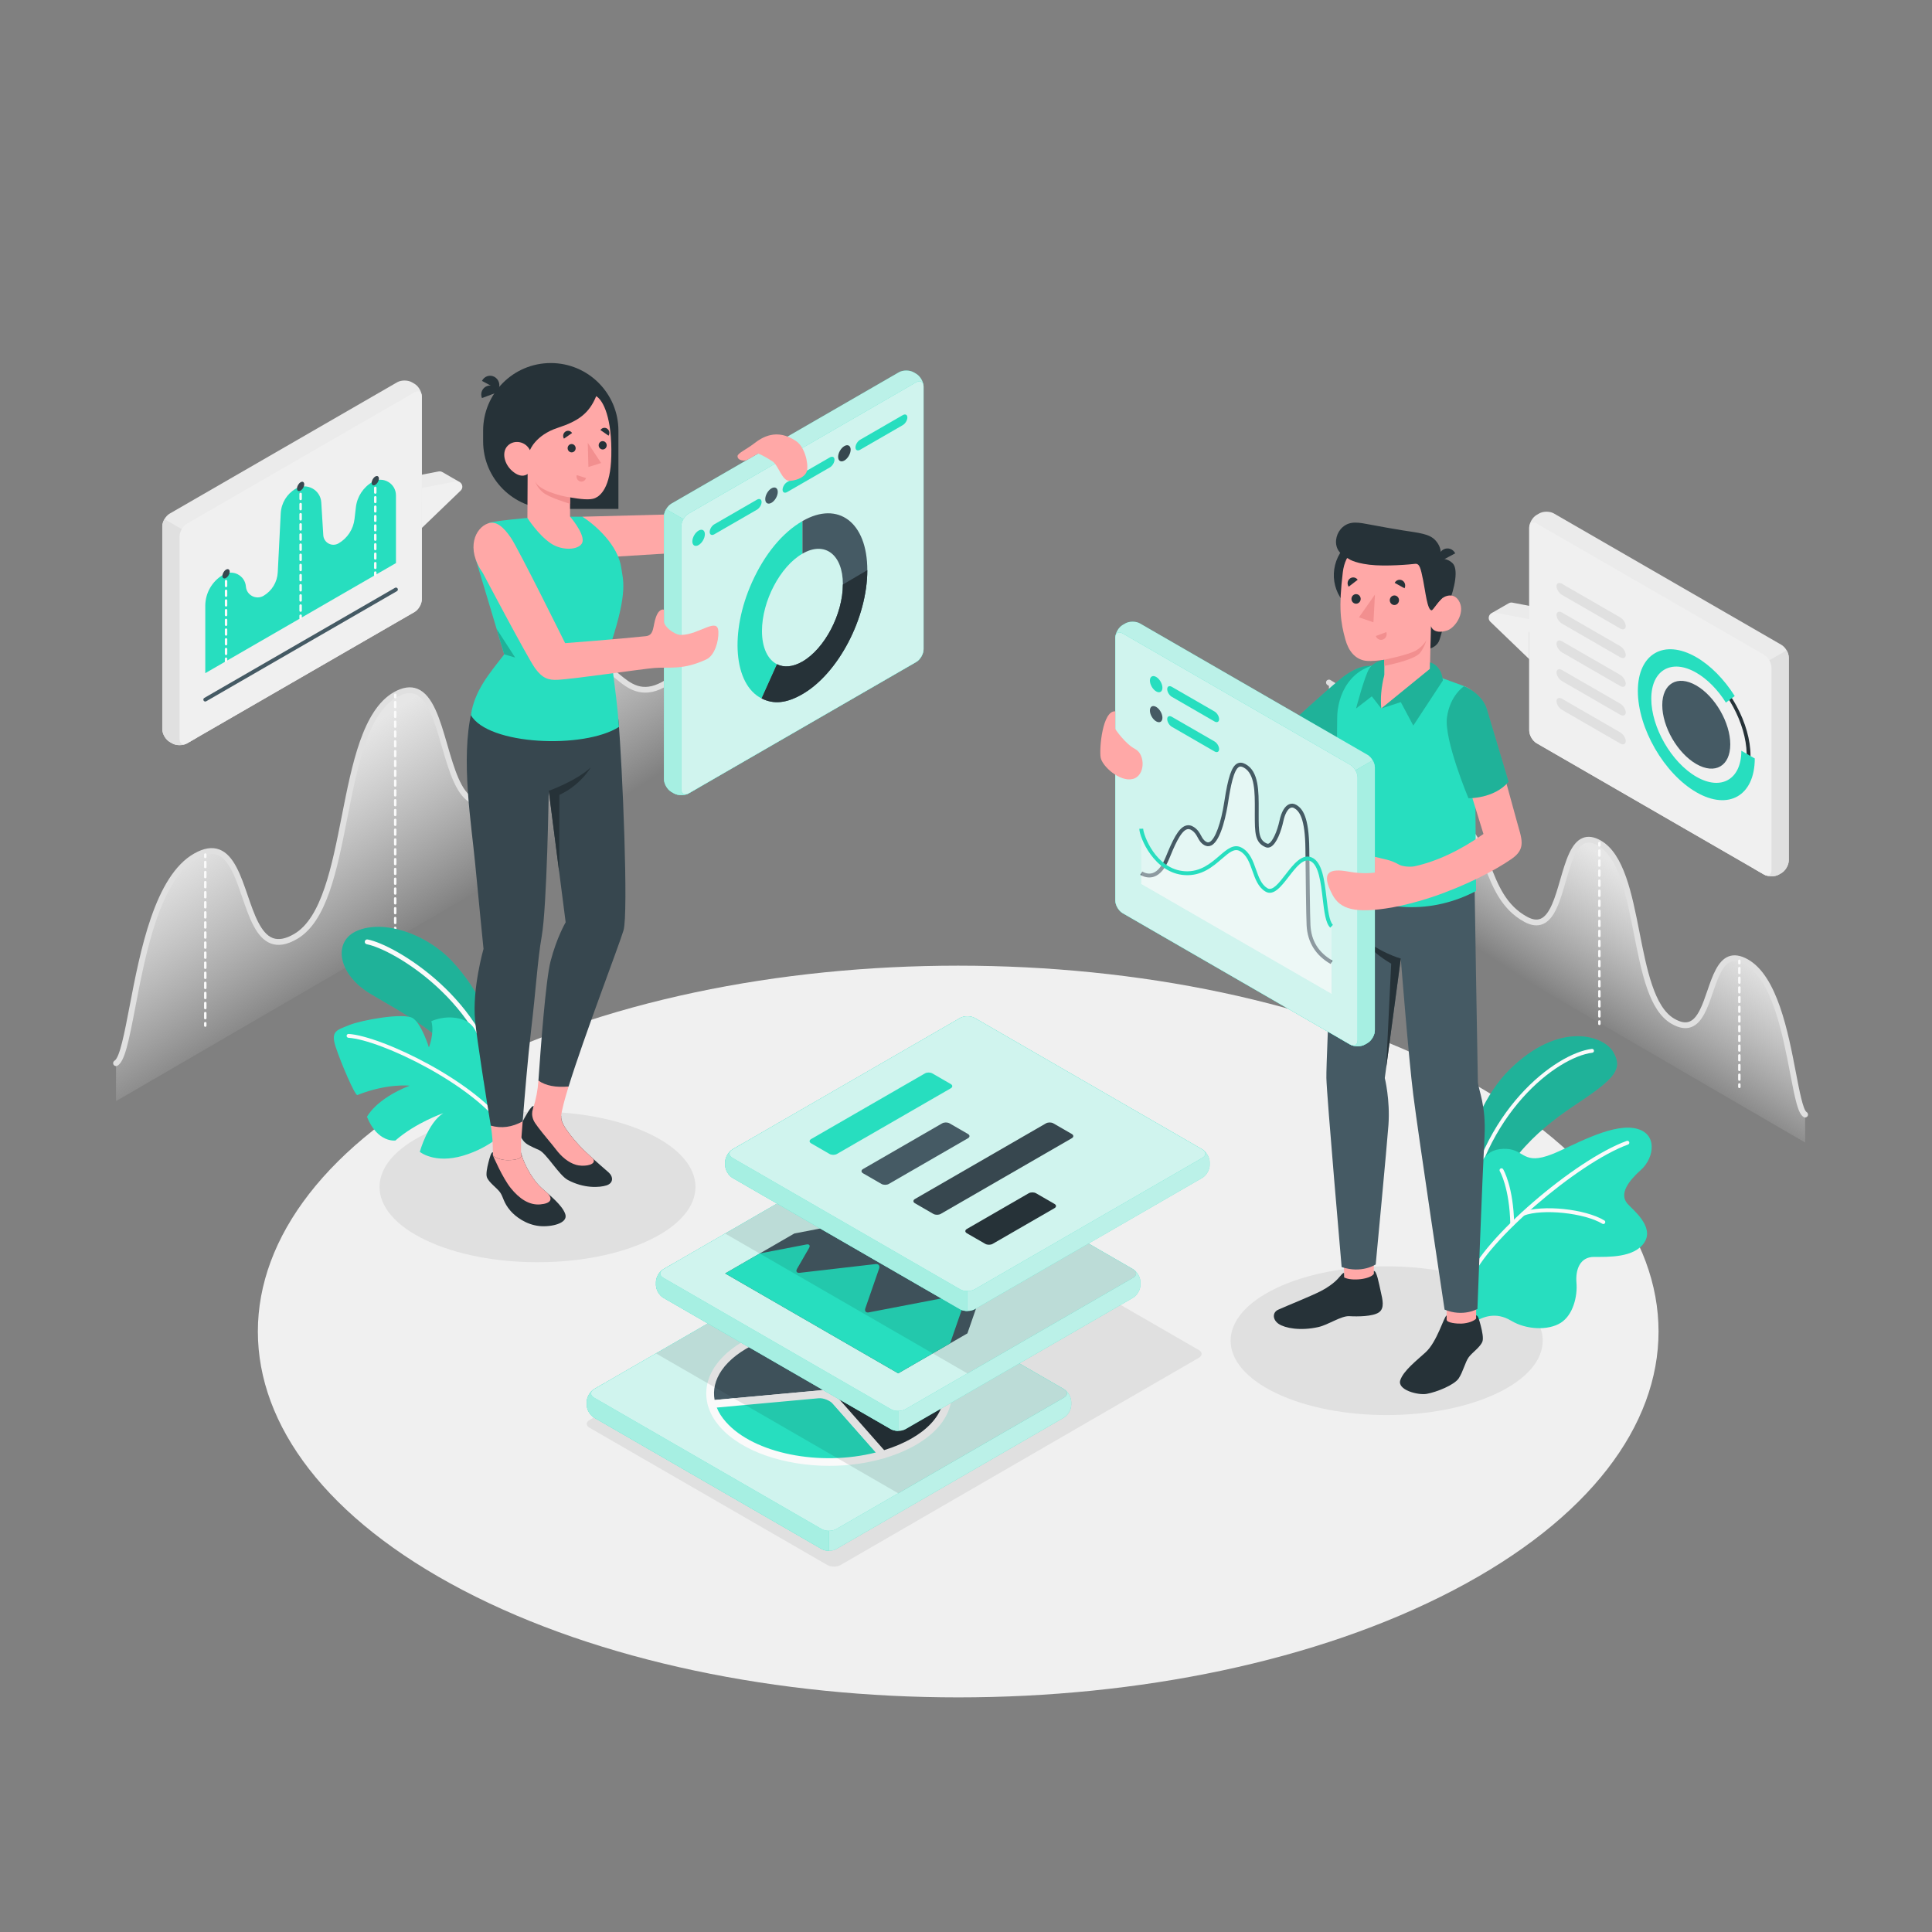 <?xml version="1.0" encoding="utf-8"?>
<!-- Generator: Adobe Illustrator 27.5.0, SVG Export Plug-In . SVG Version: 6.00 Build 0)  -->
<svg version="1.1" xmlns="http://www.w3.org/2000/svg" xmlns:xlink="http://www.w3.org/1999/xlink" x="0px" y="0px"
	 viewBox="0 0 500 500" style="enable-background:new 0 0 500 500;" xml:space="preserve">
<rect x="0" y="0" width="500" height="500" fill="#808080" stroke="none"/>
<g id="Floor">
	<path id="XMLID_18698_" style="fill:#F0F0F0;" d="M119.822,411.549c70.781,36.977,185.54,36.977,256.321,0.001
		c70.781-36.978,70.781-96.928,0-133.905c-70.781-36.977-185.54-36.977-256.322-0.001C49.041,314.62,49.041,374.572,119.822,411.549
		z"/>
</g>
<g id="Shadows">
	<path id="XMLID_18540_" style="fill:#E0E0E0;" d="M152.563,369.496l61.529,35.524c0.957,0.552,2.508,0.552,3.464,0l92.706-53.626
		c0.957-0.552,0.957-1.448,0-2l-61.529-35.524c-0.957-0.552-2.507-0.552-3.464,0l-92.706,53.625
		C151.606,368.048,151.606,368.943,152.563,369.496z"/>
	<g id="XMLID_18621_">
		<path id="XMLID_18622_" style="fill:#E0E0E0;" d="M110.197,320.959c15.967,7.611,41.855,7.611,57.822,0
			c15.967-7.609,15.967-19.948,0-27.559c-15.967-7.609-41.854-7.609-57.822,0C94.23,301.011,94.23,313.35,110.197,320.959z"/>
	</g>
	<path id="XMLID_18534_" style="fill:#E0E0E0;" d="M330.314,360.579c15.771,7.518,41.341,7.518,57.112,0
		c15.771-7.516,15.771-19.703,0-27.221c-15.771-7.516-41.34-7.516-57.112,0C314.543,340.876,314.543,353.063,330.314,360.579z"/>
</g>
<g id="Charts_2">
	<g id="XMLID_18496_">
		
			<linearGradient id="XMLID_00000026128925750772074010000008584613086531257476_" gradientUnits="userSpaceOnUse" x1="100.776" y1="184.413" x2="128.858" y2="227.617">
			<stop  offset="0" style="stop-color:#E6E6E6"/>
			<stop  offset="1" style="stop-color:#FFFFFF;stop-opacity:0"/>
		</linearGradient>
		<path id="XMLID_18636_" style="fill:url(#XMLID_00000026128925750772074010000008584613086531257476_);" d="M30.028,275.146
			c4.639-2.787,5.211-44.999,20.643-53.633c15.432-8.634,10.039,29.988,25.803,20.857c14.999-8.688,10.409-53.757,25.806-62.573
			c15.397-8.816,10.14,35.24,25.804,26.817c13.622-7.326,12.469-24.864,21.391-32.614c8.922-7.75,10.965,9.28,22.205,3.149
			s1.681-39.929,25.571-53.721v64.365l-167.225,97.18L30.028,275.146z"/>
		<g id="XMLID_18635_">
			<path style="fill:#E0E0E0;" d="M30.029,275.897c-0.254,0-0.503-0.13-0.643-0.363c-0.213-0.355-0.098-0.816,0.257-1.029
				c1.351-0.811,2.577-7.21,3.876-13.984c2.743-14.309,6.499-33.905,16.787-39.661c2.487-1.392,4.613-1.717,6.498-0.996
				c3.717,1.42,5.54,6.734,7.303,11.872c1.665,4.852,3.385,9.868,6.499,11.032c1.507,0.563,3.306,0.222,5.493-1.044
				c7.153-4.144,9.789-17.52,12.339-30.455c2.665-13.525,5.421-27.511,13.47-32.12c2.284-1.308,4.345-1.606,6.125-0.887
				c4.011,1.622,5.829,7.894,7.754,14.534c1.766,6.09,3.591,12.387,7.034,13.833c1.382,0.579,2.988,0.36,4.91-0.673
				c7.583-4.078,10.447-11.439,13.217-18.559c2.109-5.421,4.101-10.542,8.037-13.961c4.919-4.271,8.091-1.634,11.159,0.919
				c3.074,2.559,5.978,4.975,11.179,2.139c4.257-2.322,5.375-9.362,6.669-17.513c1.97-12.408,4.422-27.849,18.886-36.2
				c0.357-0.206,0.817-0.085,1.024,0.274c0.207,0.359,0.084,0.817-0.274,1.024c-13.844,7.993-16.234,23.043-18.154,35.136
				c-1.356,8.542-2.528,15.919-7.432,18.594c-6.096,3.326-9.846,0.205-12.857-2.302c-3.053-2.542-5.26-4.377-9.216-0.939
				c-3.656,3.176-5.583,8.129-7.622,13.373c-2.868,7.372-5.834,14.997-13.905,19.336c-2.312,1.244-4.398,1.492-6.2,0.734
				c-4.103-1.723-6.03-8.37-7.894-14.798c-1.741-6.003-3.541-12.211-6.876-13.561c-1.349-0.545-2.926-0.285-4.817,0.798
				c-7.455,4.269-10.144,17.913-12.744,31.108c-2.734,13.874-5.317,26.979-13.059,31.463c-2.6,1.505-4.814,1.883-6.771,1.151
				c-3.777-1.412-5.615-6.768-7.392-11.95c-1.651-4.812-3.358-9.787-6.419-10.958c-1.446-0.554-3.156-0.256-5.23,0.904
				c-9.678,5.415-13.359,24.616-16.046,38.635c-1.742,9.089-2.737,13.883-4.577,14.987
				C30.293,275.862,30.161,275.897,30.029,275.897z"/>
		</g>
		<g id="XMLID_18616_">
			<g>
				<path style="fill:#FAFAFA;" d="M102.279,180.747c-0.175,0-0.316-0.142-0.316-0.316v-0.633c0-0.175,0.142-0.316,0.316-0.316
					c0.175,0,0.316,0.142,0.316,0.316v0.633C102.596,180.605,102.454,180.747,102.279,180.747z"/>
			</g>
			<g>
				<path style="fill:#FAFAFA;" d="M102.279,241.713c-0.175,0-0.316-0.142-0.316-0.316v-1.27c0-0.175,0.142-0.316,0.316-0.316
					c0.175,0,0.316,0.142,0.316,0.316v1.27C102.596,241.571,102.454,241.713,102.279,241.713z M102.279,239.173
					c-0.175,0-0.316-0.142-0.316-0.316v-1.27c0-0.175,0.142-0.316,0.316-0.316c0.175,0,0.316,0.142,0.316,0.316v1.27
					C102.596,239.031,102.454,239.173,102.279,239.173z M102.279,236.633c-0.175,0-0.316-0.142-0.316-0.316v-1.271
					c0-0.175,0.142-0.316,0.316-0.316c0.175,0,0.316,0.142,0.316,0.316v1.271C102.596,236.491,102.454,236.633,102.279,236.633z
					 M102.279,234.092c-0.175,0-0.316-0.142-0.316-0.316v-1.27c0-0.175,0.142-0.316,0.316-0.316c0.175,0,0.316,0.142,0.316,0.316
					v1.27C102.596,233.951,102.454,234.092,102.279,234.092z M102.279,231.552c-0.175,0-0.316-0.142-0.316-0.316v-1.27
					c0-0.175,0.142-0.316,0.316-0.316c0.175,0,0.316,0.142,0.316,0.316v1.27C102.596,231.411,102.454,231.552,102.279,231.552z
					 M102.279,229.012c-0.175,0-0.316-0.142-0.316-0.316v-1.27c0-0.175,0.142-0.316,0.316-0.316c0.175,0,0.316,0.142,0.316,0.316
					v1.27C102.596,228.87,102.454,229.012,102.279,229.012z M102.279,226.472c-0.175,0-0.316-0.142-0.316-0.316v-1.27
					c0-0.175,0.142-0.316,0.316-0.316c0.175,0,0.316,0.142,0.316,0.316v1.27C102.596,226.33,102.454,226.472,102.279,226.472z
					 M102.279,223.931c-0.175,0-0.316-0.142-0.316-0.316v-1.27c0-0.175,0.142-0.316,0.316-0.316c0.175,0,0.316,0.142,0.316,0.316
					v1.27C102.596,223.79,102.454,223.931,102.279,223.931z M102.279,221.391c-0.175,0-0.316-0.142-0.316-0.316v-1.27
					c0-0.175,0.142-0.316,0.316-0.316c0.175,0,0.316,0.142,0.316,0.316v1.27C102.596,221.249,102.454,221.391,102.279,221.391z
					 M102.279,218.851c-0.175,0-0.316-0.142-0.316-0.316v-1.27c0-0.175,0.142-0.316,0.316-0.316c0.175,0,0.316,0.142,0.316,0.316
					v1.27C102.596,218.709,102.454,218.851,102.279,218.851z M102.279,216.311c-0.175,0-0.316-0.142-0.316-0.316v-1.27
					c0-0.175,0.142-0.316,0.316-0.316c0.175,0,0.316,0.142,0.316,0.316v1.27C102.596,216.169,102.454,216.311,102.279,216.311z
					 M102.279,213.77c-0.175,0-0.316-0.142-0.316-0.316v-1.271c0-0.175,0.142-0.316,0.316-0.316c0.175,0,0.316,0.142,0.316,0.316
					v1.271C102.596,213.629,102.454,213.77,102.279,213.77z M102.279,211.23c-0.175,0-0.316-0.142-0.316-0.316v-1.27
					c0-0.175,0.142-0.316,0.316-0.316c0.175,0,0.316,0.142,0.316,0.316v1.27C102.596,211.088,102.454,211.23,102.279,211.23z
					 M102.279,208.69c-0.175,0-0.316-0.142-0.316-0.316v-1.271c0-0.175,0.142-0.316,0.316-0.316c0.175,0,0.316,0.142,0.316,0.316
					v1.271C102.596,208.548,102.454,208.69,102.279,208.69z M102.279,206.149c-0.175,0-0.316-0.142-0.316-0.316v-1.27
					c0-0.175,0.142-0.316,0.316-0.316c0.175,0,0.316,0.142,0.316,0.316v1.27C102.596,206.008,102.454,206.149,102.279,206.149z
					 M102.279,203.609c-0.175,0-0.316-0.142-0.316-0.316v-1.27c0-0.175,0.142-0.316,0.316-0.316c0.175,0,0.316,0.142,0.316,0.316
					v1.27C102.596,203.468,102.454,203.609,102.279,203.609z M102.279,201.069c-0.175,0-0.316-0.142-0.316-0.316v-1.27
					c0-0.175,0.142-0.316,0.316-0.316c0.175,0,0.316,0.142,0.316,0.316v1.27C102.596,200.927,102.454,201.069,102.279,201.069z
					 M102.279,198.529c-0.175,0-0.316-0.142-0.316-0.316v-1.27c0-0.175,0.142-0.316,0.316-0.316c0.175,0,0.316,0.142,0.316,0.316
					v1.27C102.596,198.387,102.454,198.529,102.279,198.529z M102.279,195.988c-0.175,0-0.316-0.142-0.316-0.316v-1.27
					c0-0.175,0.142-0.316,0.316-0.316c0.175,0,0.316,0.142,0.316,0.316v1.27C102.596,195.847,102.454,195.988,102.279,195.988z
					 M102.279,193.448c-0.175,0-0.316-0.142-0.316-0.316v-1.27c0-0.175,0.142-0.316,0.316-0.316c0.175,0,0.316,0.142,0.316,0.316
					v1.27C102.596,193.307,102.454,193.448,102.279,193.448z M102.279,190.908c-0.175,0-0.316-0.142-0.316-0.316v-1.27
					c0-0.175,0.142-0.316,0.316-0.316c0.175,0,0.316,0.142,0.316,0.316v1.27C102.596,190.767,102.454,190.908,102.279,190.908z
					 M102.279,188.368c-0.175,0-0.316-0.142-0.316-0.316v-1.27c0-0.175,0.142-0.316,0.316-0.316c0.175,0,0.316,0.142,0.316,0.316
					v1.27C102.596,188.226,102.454,188.368,102.279,188.368z M102.279,185.828c-0.175,0-0.316-0.142-0.316-0.316v-1.27
					c0-0.175,0.142-0.316,0.316-0.316c0.175,0,0.316,0.142,0.316,0.316v1.27C102.596,185.686,102.454,185.828,102.279,185.828z
					 M102.279,183.287c-0.175,0-0.316-0.142-0.316-0.316v-1.27c0-0.175,0.142-0.316,0.316-0.316c0.175,0,0.316,0.142,0.316,0.316
					v1.27C102.596,183.145,102.454,183.287,102.279,183.287z"/>
			</g>
			<g>
				<path style="fill:#FAFAFA;" d="M102.279,243.617c-0.175,0-0.316-0.142-0.316-0.316v-0.633c0-0.175,0.142-0.316,0.316-0.316
					c0.175,0,0.316,0.142,0.316,0.316v0.633C102.596,243.475,102.454,243.617,102.279,243.617z"/>
			</g>
		</g>
		<g id="XMLID_18550_">
			<g>
				<path style="fill:#FAFAFA;" d="M152.543,173.278c-0.175,0-0.316-0.142-0.316-0.316v-0.633c0-0.175,0.142-0.316,0.316-0.316
					c0.175,0,0.316,0.142,0.316,0.316v0.633C152.86,173.137,152.718,173.278,152.543,173.278z"/>
			</g>
			<g>
				<path style="fill:#FAFAFA;" d="M152.543,212.161c-0.175,0-0.316-0.142-0.316-0.316v-1.296c0-0.175,0.142-0.316,0.316-0.316
					c0.175,0,0.316,0.142,0.316,0.316v1.296C152.86,212.019,152.718,212.161,152.543,212.161z M152.543,209.569
					c-0.175,0-0.316-0.142-0.316-0.316v-1.296c0-0.175,0.142-0.316,0.316-0.316c0.175,0,0.316,0.142,0.316,0.316v1.296
					C152.86,209.427,152.718,209.569,152.543,209.569z M152.543,206.977c-0.175,0-0.316-0.142-0.316-0.316v-1.296
					c0-0.175,0.142-0.316,0.316-0.316c0.175,0,0.316,0.142,0.316,0.316v1.296C152.86,206.835,152.718,206.977,152.543,206.977z
					 M152.543,204.384c-0.175,0-0.316-0.142-0.316-0.316v-1.296c0-0.175,0.142-0.316,0.316-0.316c0.175,0,0.316,0.142,0.316,0.316
					v1.296C152.86,204.243,152.718,204.384,152.543,204.384z M152.543,201.792c-0.175,0-0.316-0.142-0.316-0.316v-1.296
					c0-0.175,0.142-0.316,0.316-0.316c0.175,0,0.316,0.142,0.316,0.316v1.296C152.86,201.65,152.718,201.792,152.543,201.792z
					 M152.543,199.2c-0.175,0-0.316-0.142-0.316-0.316v-1.296c0-0.175,0.142-0.316,0.316-0.316c0.175,0,0.316,0.142,0.316,0.316
					v1.296C152.86,199.058,152.718,199.2,152.543,199.2z M152.543,196.608c-0.175,0-0.316-0.142-0.316-0.316v-1.296
					c0-0.175,0.142-0.316,0.316-0.316c0.175,0,0.316,0.142,0.316,0.316v1.296C152.86,196.466,152.718,196.608,152.543,196.608z
					 M152.543,194.016c-0.175,0-0.316-0.142-0.316-0.316v-1.296c0-0.175,0.142-0.316,0.316-0.316c0.175,0,0.316,0.142,0.316,0.316
					v1.296C152.86,193.874,152.718,194.016,152.543,194.016z M152.543,191.423c-0.175,0-0.316-0.142-0.316-0.316v-1.296
					c0-0.175,0.142-0.316,0.316-0.316c0.175,0,0.316,0.142,0.316,0.316v1.296C152.86,191.282,152.718,191.423,152.543,191.423z
					 M152.543,188.831c-0.175,0-0.316-0.142-0.316-0.316v-1.296c0-0.175,0.142-0.316,0.316-0.316c0.175,0,0.316,0.142,0.316,0.316
					v1.296C152.86,188.689,152.718,188.831,152.543,188.831z M152.543,186.239c-0.175,0-0.316-0.142-0.316-0.316v-1.296
					c0-0.175,0.142-0.316,0.316-0.316c0.175,0,0.316,0.142,0.316,0.316v1.296C152.86,186.098,152.718,186.239,152.543,186.239z
					 M152.543,183.647c-0.175,0-0.316-0.142-0.316-0.316v-1.296c0-0.175,0.142-0.316,0.316-0.316c0.175,0,0.316,0.142,0.316,0.316
					v1.296C152.86,183.505,152.718,183.647,152.543,183.647z M152.543,181.055c-0.175,0-0.316-0.142-0.316-0.316v-1.296
					c0-0.175,0.142-0.316,0.316-0.316c0.175,0,0.316,0.142,0.316,0.316v1.296C152.86,180.913,152.718,181.055,152.543,181.055z
					 M152.543,178.462c-0.175,0-0.316-0.142-0.316-0.316v-1.296c0-0.175,0.142-0.316,0.316-0.316c0.175,0,0.316,0.142,0.316,0.316
					v1.296C152.86,178.321,152.718,178.462,152.543,178.462z M152.543,175.87c-0.175,0-0.316-0.142-0.316-0.316v-1.296
					c0-0.175,0.142-0.316,0.316-0.316c0.175,0,0.316,0.142,0.316,0.316v1.296C152.86,175.729,152.718,175.87,152.543,175.87z"/>
			</g>
			<g>
				<path style="fill:#FAFAFA;" d="M152.543,214.09c-0.175,0-0.316-0.142-0.316-0.316v-0.633c0-0.175,0.142-0.316,0.316-0.316
					c0.175,0,0.316,0.142,0.316,0.316v0.633C152.86,213.949,152.718,214.09,152.543,214.09z"/>
			</g>
		</g>
		<g id="XMLID_18497_">
			<g>
				<path style="fill:#FAFAFA;" d="M53.125,222.091c-0.175,0-0.316-0.142-0.316-0.316v-0.633c0-0.175,0.142-0.316,0.316-0.316
					c0.175,0,0.316,0.142,0.316,0.316v0.633C53.442,221.949,53.3,222.091,53.125,222.091z"/>
			</g>
			<g>
				<path style="fill:#FAFAFA;" d="M53.125,263.81c-0.175,0-0.316-0.142-0.316-0.316v-1.304c0-0.175,0.142-0.317,0.316-0.317
					c0.175,0,0.316,0.142,0.316,0.317v1.304C53.442,263.668,53.3,263.81,53.125,263.81z M53.125,261.202
					c-0.175,0-0.316-0.142-0.316-0.316v-1.304c0-0.175,0.142-0.316,0.316-0.316c0.175,0,0.316,0.142,0.316,0.316v1.304
					C53.442,261.06,53.3,261.202,53.125,261.202z M53.125,258.595c-0.175,0-0.316-0.142-0.316-0.316v-1.304
					c0-0.175,0.142-0.316,0.316-0.316c0.175,0,0.316,0.142,0.316,0.316v1.304C53.442,258.453,53.3,258.595,53.125,258.595z
					 M53.125,255.987c-0.175,0-0.316-0.142-0.316-0.316v-1.304c0-0.175,0.142-0.316,0.316-0.316c0.175,0,0.316,0.142,0.316,0.316
					v1.304C53.442,255.846,53.3,255.987,53.125,255.987z M53.125,253.38c-0.175,0-0.316-0.142-0.316-0.316v-1.304
					c0-0.175,0.142-0.316,0.316-0.316c0.175,0,0.316,0.142,0.316,0.316v1.304C53.442,253.238,53.3,253.38,53.125,253.38z
					 M53.125,250.773c-0.175,0-0.316-0.142-0.316-0.316v-1.304c0-0.175,0.142-0.316,0.316-0.316c0.175,0,0.316,0.142,0.316,0.316
					v1.304C53.442,250.631,53.3,250.773,53.125,250.773z M53.125,248.165c-0.175,0-0.316-0.142-0.316-0.316v-1.304
					c0-0.175,0.142-0.316,0.316-0.316c0.175,0,0.316,0.142,0.316,0.316v1.304C53.442,248.023,53.3,248.165,53.125,248.165z
					 M53.125,245.558c-0.175,0-0.316-0.142-0.316-0.316v-1.304c0-0.175,0.142-0.316,0.316-0.316c0.175,0,0.316,0.142,0.316,0.316
					v1.304C53.442,245.416,53.3,245.558,53.125,245.558z M53.125,242.95c-0.175,0-0.316-0.142-0.316-0.316v-1.304
					c0-0.175,0.142-0.316,0.316-0.316c0.175,0,0.316,0.142,0.316,0.316v1.304C53.442,242.809,53.3,242.95,53.125,242.95z
					 M53.125,240.343c-0.175,0-0.316-0.142-0.316-0.316v-1.304c0-0.175,0.142-0.316,0.316-0.316c0.175,0,0.316,0.142,0.316,0.316
					v1.304C53.442,240.201,53.3,240.343,53.125,240.343z M53.125,237.735c-0.175,0-0.316-0.142-0.316-0.316v-1.304
					c0-0.175,0.142-0.316,0.316-0.316c0.175,0,0.316,0.142,0.316,0.316v1.304C53.442,237.594,53.3,237.735,53.125,237.735z
					 M53.125,235.128c-0.175,0-0.316-0.142-0.316-0.316v-1.304c0-0.175,0.142-0.316,0.316-0.316c0.175,0,0.316,0.142,0.316,0.316
					v1.304C53.442,234.986,53.3,235.128,53.125,235.128z M53.125,232.52c-0.175,0-0.316-0.142-0.316-0.316V230.9
					c0-0.175,0.142-0.316,0.316-0.316c0.175,0,0.316,0.142,0.316,0.316v1.304C53.442,232.379,53.3,232.52,53.125,232.52z
					 M53.125,229.913c-0.175,0-0.316-0.142-0.316-0.316v-1.304c0-0.175,0.142-0.316,0.316-0.316c0.175,0,0.316,0.142,0.316,0.316
					v1.304C53.442,229.771,53.3,229.913,53.125,229.913z M53.125,227.306c-0.175,0-0.316-0.142-0.316-0.316v-1.304
					c0-0.175,0.142-0.316,0.316-0.316c0.175,0,0.316,0.142,0.316,0.316v1.304C53.442,227.164,53.3,227.306,53.125,227.306z
					 M53.125,224.698c-0.175,0-0.316-0.142-0.316-0.316v-1.304c0-0.175,0.142-0.316,0.316-0.316c0.175,0,0.316,0.142,0.316,0.316
					v1.304C53.442,224.557,53.3,224.698,53.125,224.698z"/>
			</g>
			<g>
				<path style="fill:#FAFAFA;" d="M53.125,265.746c-0.175,0-0.316-0.142-0.316-0.316v-0.633c0-0.175,0.142-0.316,0.316-0.316
					c0.175,0,0.316,0.142,0.316,0.316v0.633C53.442,265.604,53.3,265.746,53.125,265.746z"/>
			</g>
		</g>
	</g>
	<g id="XMLID_18499_">
		
			<linearGradient id="XMLID_00000127038287821271621480000007709110953211068842_" gradientUnits="userSpaceOnUse" x1="10418.246" y1="221.577" x2="10438.943" y2="253.418" gradientTransform="matrix(-1 0 0 1 10833.275 0)">
			<stop  offset="0" style="stop-color:#E6E6E6"/>
			<stop  offset="1" style="stop-color:#FFFFFF;stop-opacity:0"/>
		</linearGradient>
		<path id="XMLID_18663_" style="fill:url(#XMLID_00000127038287821271621480000007709110953211068842_);" d="M467.169,288.447
			c-3.419-2.054-3.84-33.164-15.214-39.527s-7.398,22.101-19.016,15.372c-11.054-6.403-7.671-39.618-19.018-46.116
			c-11.348-6.497-7.473,25.972-19.017,19.764c-10.04-5.399-9.19-18.324-15.765-24.036s-8.081,6.839-16.365,2.321
			c-8.284-4.518-1.239-29.427-18.845-39.592v47.437l123.243,71.621L467.169,288.447z"/>
		<g id="XMLID_18662_">
			<path style="fill:#E0E0E0;" d="M467.168,289.196c-0.131,0-0.265-0.034-0.385-0.107c-1.432-0.859-2.135-4.234-3.466-11.176
				c-1.973-10.295-4.676-24.393-11.728-28.339c-1.474-0.825-2.68-1.04-3.688-0.654c-2.171,0.829-3.413,4.452-4.615,7.955
				c-1.324,3.862-2.694,7.854-5.565,8.928c-1.498,0.561-3.186,0.279-5.157-0.862c-5.783-3.35-7.695-13.051-9.719-23.321
				c-1.908-9.681-3.881-19.691-9.297-22.792c-1.337-0.766-2.441-0.955-3.378-0.576c-2.369,0.958-3.683,5.486-4.952,9.866
				c-1.45,5.002-2.819,9.727-5.931,11.033c-1.383,0.583-2.979,0.397-4.739-0.549c-6.012-3.233-8.311-9.141-10.338-14.353
				c-1.494-3.841-2.905-7.47-5.564-9.778c-2.788-2.423-4.279-1.184-6.536,0.695c-2.266,1.886-5.085,4.235-9.696,1.718
				c-3.699-2.018-4.57-7.499-5.578-13.846c-1.408-8.871-3.161-19.911-13.283-25.754c-0.358-0.207-0.481-0.666-0.274-1.024
				c0.206-0.359,0.665-0.482,1.024-0.274c10.741,6.201,12.557,17.632,14.015,26.818c0.946,5.956,1.763,11.1,4.815,12.765
				c3.717,2.028,5.806,0.286,8.018-1.554c2.217-1.844,4.727-3.934,8.48-0.675c2.936,2.552,4.414,6.348,5.978,10.367
				c2.027,5.213,4.125,10.605,9.65,13.576c1.359,0.731,2.485,0.89,3.448,0.488c2.45-1.029,3.782-5.624,5.07-10.068
				c1.433-4.941,2.785-9.607,5.83-10.839c1.372-0.555,2.948-0.33,4.686,0.665c6.01,3.441,8.05,13.793,10.022,23.805
				c1.87,9.49,3.804,19.304,8.999,22.312c1.559,0.902,2.827,1.15,3.88,0.756c2.207-0.824,3.46-4.477,4.672-8.009
				c1.314-3.83,2.673-7.79,5.498-8.87c1.43-0.546,3.095-0.295,4.956,0.747c7.662,4.287,10.441,18.782,12.47,29.365
				c0.864,4.51,1.844,9.621,2.764,10.174c0.355,0.213,0.471,0.674,0.257,1.028C467.671,289.066,467.423,289.196,467.168,289.196z"/>
		</g>
		<g id="XMLID_18656_">
			<g>
				<path style="fill:#FAFAFA;" d="M413.921,219.125c-0.175,0-0.316-0.142-0.316-0.316v-0.633c0-0.175,0.142-0.316,0.316-0.316
					c0.175,0,0.316,0.142,0.316,0.316v0.633C414.237,218.983,414.096,219.125,413.921,219.125z"/>
			</g>
			<g>
				<path style="fill:#FAFAFA;" d="M413.921,263.358c-0.175,0-0.316-0.142-0.316-0.316v-1.301c0-0.175,0.142-0.316,0.316-0.316
					c0.175,0,0.316,0.142,0.316,0.316v1.301C414.237,263.217,414.096,263.358,413.921,263.358z M413.921,260.757
					c-0.175,0-0.316-0.142-0.316-0.316v-1.301c0-0.175,0.142-0.316,0.316-0.316c0.175,0,0.316,0.142,0.316,0.316v1.301
					C414.237,260.615,414.096,260.757,413.921,260.757z M413.921,258.155c-0.175,0-0.316-0.142-0.316-0.316v-1.302
					c0-0.175,0.142-0.316,0.316-0.316c0.175,0,0.316,0.142,0.316,0.316v1.302C414.237,258.014,414.096,258.155,413.921,258.155z
					 M413.921,255.553c-0.175,0-0.316-0.142-0.316-0.316v-1.301c0-0.175,0.142-0.316,0.316-0.316c0.175,0,0.316,0.142,0.316,0.316
					v1.301C414.237,255.411,414.096,255.553,413.921,255.553z M413.921,252.951c-0.175,0-0.316-0.142-0.316-0.316v-1.301
					c0-0.175,0.142-0.316,0.316-0.316c0.175,0,0.316,0.142,0.316,0.316v1.301C414.237,252.81,414.096,252.951,413.921,252.951z
					 M413.921,250.349c-0.175,0-0.316-0.142-0.316-0.316v-1.301c0-0.175,0.142-0.316,0.316-0.316c0.175,0,0.316,0.142,0.316,0.316
					v1.301C414.237,250.208,414.096,250.349,413.921,250.349z M413.921,247.747c-0.175,0-0.316-0.142-0.316-0.316v-1.301
					c0-0.175,0.142-0.316,0.316-0.316c0.175,0,0.316,0.142,0.316,0.316v1.301C414.237,247.605,414.096,247.747,413.921,247.747z
					 M413.921,245.145c-0.175,0-0.316-0.142-0.316-0.316v-1.301c0-0.175,0.142-0.316,0.316-0.316c0.175,0,0.316,0.142,0.316,0.316
					v1.301C414.237,245.003,414.096,245.145,413.921,245.145z M413.921,242.543c-0.175,0-0.316-0.142-0.316-0.316v-1.301
					c0-0.175,0.142-0.316,0.316-0.316c0.175,0,0.316,0.142,0.316,0.316v1.301C414.237,242.401,414.096,242.543,413.921,242.543z
					 M413.921,239.941c-0.175,0-0.316-0.142-0.316-0.316v-1.301c0-0.175,0.142-0.316,0.316-0.316c0.175,0,0.316,0.142,0.316,0.316
					v1.301C414.237,239.799,414.096,239.941,413.921,239.941z M413.921,237.339c-0.175,0-0.316-0.142-0.316-0.316v-1.301
					c0-0.175,0.142-0.316,0.316-0.316c0.175,0,0.316,0.142,0.316,0.316v1.301C414.237,237.197,414.096,237.339,413.921,237.339z
					 M413.921,234.737c-0.175,0-0.316-0.142-0.316-0.316v-1.301c0-0.175,0.142-0.316,0.316-0.316c0.175,0,0.316,0.142,0.316,0.316
					v1.301C414.237,234.596,414.096,234.737,413.921,234.737z M413.921,232.135c-0.175,0-0.316-0.142-0.316-0.316v-1.301
					c0-0.175,0.142-0.316,0.316-0.316c0.175,0,0.316,0.142,0.316,0.316v1.301C414.237,231.994,414.096,232.135,413.921,232.135z
					 M413.921,229.533c-0.175,0-0.316-0.142-0.316-0.316v-1.301c0-0.175,0.142-0.316,0.316-0.316c0.175,0,0.316,0.142,0.316,0.316
					v1.301C414.237,229.392,414.096,229.533,413.921,229.533z M413.921,226.931c-0.175,0-0.316-0.142-0.316-0.316v-1.301
					c0-0.175,0.142-0.316,0.316-0.316c0.175,0,0.316,0.142,0.316,0.316v1.301C414.237,226.79,414.096,226.931,413.921,226.931z
					 M413.921,224.329c-0.175,0-0.316-0.142-0.316-0.316v-1.301c0-0.175,0.142-0.316,0.316-0.316c0.175,0,0.316,0.142,0.316,0.316
					v1.301C414.237,224.188,414.096,224.329,413.921,224.329z M413.921,221.727c-0.175,0-0.316-0.142-0.316-0.316v-1.301
					c0-0.175,0.142-0.316,0.316-0.316c0.175,0,0.316,0.142,0.316,0.316v1.301C414.237,221.585,414.096,221.727,413.921,221.727z"/>
			</g>
			<g>
				<path style="fill:#FAFAFA;" d="M413.921,265.293c-0.175,0-0.316-0.142-0.316-0.316v-0.633c0-0.175,0.142-0.316,0.316-0.316
					c0.175,0,0.316,0.142,0.316,0.316v0.633C414.237,265.151,414.096,265.293,413.921,265.293z"/>
			</g>
		</g>
		<g id="XMLID_18642_">
			<g>
				<path style="fill:#FAFAFA;" d="M376.876,213.621c-0.175,0-0.316-0.142-0.316-0.316v-0.633c0-0.175,0.142-0.316,0.316-0.316
					c0.175,0,0.316,0.142,0.316,0.316v0.633C377.192,213.479,377.051,213.621,376.876,213.621z"/>
			</g>
			<g>
				<path style="fill:#FAFAFA;" d="M376.876,241.626c-0.175,0-0.316-0.142-0.316-0.316v-1.273c0-0.175,0.142-0.316,0.316-0.316
					c0.175,0,0.316,0.142,0.316,0.316v1.273C377.192,241.484,377.051,241.626,376.876,241.626z M376.876,239.08
					c-0.175,0-0.316-0.142-0.316-0.316v-1.273c0-0.175,0.142-0.316,0.316-0.316c0.175,0,0.316,0.142,0.316,0.316v1.273
					C377.192,238.939,377.051,239.08,376.876,239.08z M376.876,236.534c-0.175,0-0.316-0.142-0.316-0.316v-1.273
					c0-0.175,0.142-0.316,0.316-0.316c0.175,0,0.316,0.142,0.316,0.316v1.273C377.192,236.393,377.051,236.534,376.876,236.534z
					 M376.876,233.988c-0.175,0-0.316-0.142-0.316-0.316v-1.273c0-0.175,0.142-0.316,0.316-0.316c0.175,0,0.316,0.142,0.316,0.316
					v1.273C377.192,233.847,377.051,233.988,376.876,233.988z M376.876,231.442c-0.175,0-0.316-0.142-0.316-0.316v-1.273
					c0-0.175,0.142-0.316,0.316-0.316c0.175,0,0.316,0.142,0.316,0.316v1.273C377.192,231.301,377.051,231.442,376.876,231.442z
					 M376.876,228.896c-0.175,0-0.316-0.142-0.316-0.316v-1.273c0-0.175,0.142-0.316,0.316-0.316c0.175,0,0.316,0.142,0.316,0.316
					v1.273C377.192,228.754,377.051,228.896,376.876,228.896z M376.876,226.35c-0.175,0-0.316-0.142-0.316-0.316v-1.273
					c0-0.175,0.142-0.316,0.316-0.316c0.175,0,0.316,0.142,0.316,0.316v1.273C377.192,226.208,377.051,226.35,376.876,226.35z
					 M376.876,223.804c-0.175,0-0.316-0.142-0.316-0.316v-1.273c0-0.175,0.142-0.316,0.316-0.316c0.175,0,0.316,0.142,0.316,0.316
					v1.273C377.192,223.663,377.051,223.804,376.876,223.804z M376.876,221.258c-0.175,0-0.316-0.142-0.316-0.316v-1.273
					c0-0.175,0.142-0.316,0.316-0.316c0.175,0,0.316,0.142,0.316,0.316v1.273C377.192,221.117,377.051,221.258,376.876,221.258z
					 M376.876,218.712c-0.175,0-0.316-0.142-0.316-0.316v-1.273c0-0.175,0.142-0.316,0.316-0.316c0.175,0,0.316,0.142,0.316,0.316
					v1.273C377.192,218.571,377.051,218.712,376.876,218.712z M376.876,216.167c-0.175,0-0.316-0.142-0.316-0.316v-1.273
					c0-0.175,0.142-0.316,0.316-0.316c0.175,0,0.316,0.142,0.316,0.316v1.273C377.192,216.025,377.051,216.167,376.876,216.167z"/>
			</g>
			<g>
				<path style="fill:#FAFAFA;" d="M376.876,243.532c-0.175,0-0.316-0.142-0.316-0.316v-0.633c0-0.175,0.142-0.316,0.316-0.316
					c0.175,0,0.316,0.142,0.316,0.316v0.633C377.192,243.391,377.051,243.532,376.876,243.532z"/>
			</g>
		</g>
		<g id="XMLID_18500_">
			<g>
				<path style="fill:#FAFAFA;" d="M450.146,249.595c-0.175,0-0.316-0.142-0.316-0.316v-0.633c0-0.175,0.142-0.316,0.316-0.316
					s0.316,0.142,0.316,0.316v0.633C450.463,249.454,450.321,249.595,450.146,249.595z"/>
			</g>
			<g>
				<path style="fill:#FAFAFA;" d="M450.146,279.714c-0.175,0-0.316-0.142-0.316-0.316v-1.255c0-0.175,0.142-0.316,0.316-0.316
					s0.316,0.142,0.316,0.316v1.255C450.463,279.572,450.321,279.714,450.146,279.714z M450.146,277.204
					c-0.175,0-0.316-0.142-0.316-0.316v-1.255c0-0.175,0.142-0.316,0.316-0.316s0.316,0.142,0.316,0.316v1.255
					C450.463,277.063,450.321,277.204,450.146,277.204z M450.146,274.694c-0.175,0-0.316-0.142-0.316-0.316v-1.255
					c0-0.175,0.142-0.316,0.316-0.316s0.316,0.142,0.316,0.316v1.255C450.463,274.553,450.321,274.694,450.146,274.694z
					 M450.146,272.185c-0.175,0-0.316-0.142-0.316-0.316v-1.255c0-0.175,0.142-0.316,0.316-0.316s0.316,0.142,0.316,0.316v1.255
					C450.463,272.043,450.321,272.185,450.146,272.185z M450.146,269.675c-0.175,0-0.316-0.142-0.316-0.316v-1.255
					c0-0.175,0.142-0.316,0.316-0.316s0.316,0.142,0.316,0.316v1.255C450.463,269.533,450.321,269.675,450.146,269.675z
					 M450.146,267.165c-0.175,0-0.316-0.142-0.316-0.316v-1.256c0-0.175,0.142-0.316,0.316-0.316s0.316,0.142,0.316,0.316v1.256
					C450.463,267.023,450.321,267.165,450.146,267.165z M450.146,264.654c-0.175,0-0.316-0.142-0.316-0.316v-1.255
					c0-0.175,0.142-0.316,0.316-0.316s0.316,0.142,0.316,0.316v1.255C450.463,264.513,450.321,264.654,450.146,264.654z
					 M450.146,262.145c-0.175,0-0.316-0.142-0.316-0.316v-1.255c0-0.175,0.142-0.316,0.316-0.316s0.316,0.142,0.316,0.316v1.255
					C450.463,262.003,450.321,262.145,450.146,262.145z M450.146,259.635c-0.175,0-0.316-0.142-0.316-0.316v-1.255
					c0-0.175,0.142-0.316,0.316-0.316s0.316,0.142,0.316,0.316v1.255C450.463,259.493,450.321,259.635,450.146,259.635z
					 M450.146,257.125c-0.175,0-0.316-0.142-0.316-0.316v-1.255c0-0.175,0.142-0.316,0.316-0.316s0.316,0.142,0.316,0.316v1.255
					C450.463,256.983,450.321,257.125,450.146,257.125z M450.146,254.615c-0.175,0-0.316-0.142-0.316-0.316v-1.255
					c0-0.175,0.142-0.316,0.316-0.316s0.316,0.142,0.316,0.316v1.255C450.463,254.474,450.321,254.615,450.146,254.615z
					 M450.146,252.105c-0.175,0-0.316-0.142-0.316-0.316v-1.255c0-0.175,0.142-0.316,0.316-0.316s0.316,0.142,0.316,0.316v1.255
					C450.463,251.964,450.321,252.105,450.146,252.105z"/>
			</g>
			<g>
				<path style="fill:#FAFAFA;" d="M450.146,281.603c-0.175,0-0.316-0.142-0.316-0.316v-0.634c0-0.175,0.142-0.316,0.316-0.316
					s0.316,0.142,0.316,0.316v0.634C450.463,281.461,450.321,281.603,450.146,281.603z"/>
			</g>
		</g>
	</g>
	<g id="XMLID_1026_">
		<g id="XMLID_18450_">
			<path id="XMLID_18455_" style="fill:#EBEBEB;" d="M400.239,168l0-10.342l-8.82-1.697c-0.38-0.073-0.714,0.014-0.987,0.185
				l-0.005-0.01l-4.398,2.539l5.725,1.159L400.239,168z"/>
			<g id="XMLID_18449_">
				<path id="XMLID_18448_" style="fill:#EBEBEB;" d="M460.365,226.339l0.66-0.381c1.055-0.609,1.909-2.09,1.909-3.307l0-52.467
					c0-1.218-0.855-2.698-1.909-3.307l-58.875-33.992c-1.055-0.609-2.764-0.609-3.819,0l-0.659,0.381
					c-1.055,0.609-1.91,2.09-1.91,3.307l0,52.467c0,1.218,0.855,2.699,1.91,3.307l58.875,33.992
					C457.601,226.947,459.311,226.947,460.365,226.339z"/>
				<path id="XMLID_18447_" style="fill:#E0E0E0;" d="M462.934,204.175v-33.992c0-0.609-0.214-1.284-0.559-1.882l-8.398,4.848
					v51.706l2.569,1.483c1.055,0.609,2.764,0.609,3.818,0l0.662-0.382c1.054-0.609,1.908-2.089,1.908-3.306V204.175z"/>
				<path id="XMLID_18437_" style="fill:#F0F0F0;" d="M397.671,135.47l58.876,33.992c1.055,0.609,1.91,2.09,1.91,3.307v52.467
					c0,1.218-0.855,1.711-1.91,1.102l-58.875-33.992c-1.055-0.609-1.91-2.09-1.91-3.307l0-52.467
					C395.761,135.355,396.616,134.861,397.671,135.47z"/>
			</g>
			<path id="XMLID_18451_" style="fill:#F0F0F0;" d="M395.762,170.586l-10.049-9.669c-0.999-0.961-0.133-2.632,1.228-2.37
				l8.82,1.697L395.762,170.586z"/>
		</g>
		<g id="XMLID_18453_">
			<g id="XMLID_18468_">
				<g id="XMLID_18475_">
					<path id="XMLID_18551_" style="fill:#263238;" d="M426.012,179.512c0.243,0.222,0.235,0.602,0.235,0.602
						c0,8.211,5.878,18.074,12.896,22.337c7.302,4.435,13.1,1.119,12.896-7.446c-0.185-7.747-5.153-17.11-11.71-21.59l0.391-0.225
						l0-0.656c6.919,4.901,12.312,14.816,12.312,23.044c0,8.843-6.23,12.44-13.889,8.019c-7.658-4.421-13.951-15.25-13.889-24.056
						C425.323,179.21,425.773,179.294,426.012,179.512z"/>
				</g>
			</g>
			<g id="XMLID_18464_">
				<g id="XMLID_18465_">
					<path id="XMLID_18466_" style="fill:#27DEBF;" d="M423.874,178.82c0-9.633,6.787-13.552,15.13-8.735
						c3.659,2.112,7.19,5.679,9.944,10.044l-2.284,1.704c-2.121-3.361-4.841-6.109-7.659-7.736
						c-6.427-3.711-11.655-0.691-11.655,6.73c0,7.421,5.229,16.477,11.655,20.188c6.427,3.71,11.655,0.692,11.655-6.729l3.474,2.006
						c0,9.633-6.787,13.551-15.13,8.735C430.661,200.208,423.874,188.453,423.874,178.82z"/>
				</g>
			</g>
			<g id="XMLID_18454_">
				<g id="XMLID_18459_">
					<path id="XMLID_18460_" style="fill:#455A64;" d="M438.994,177.399c4.86,2.806,8.8,9.63,8.8,15.242
						c0,5.612-3.94,7.887-8.8,5.081c-4.86-2.806-8.8-9.63-8.8-15.242C430.193,176.868,434.133,174.593,438.994,177.399z"/>
				</g>
			</g>
		</g>
		<g id="XMLID_18462_">
			<path id="XMLID_18461_" style="fill:#E0E0E0;" d="M404.259,151.094l15.048,8.688c0.791,0.457,1.432,1.47,1.432,2.264
				s-0.641,1.067-1.432,0.611l-15.049-8.688c-0.791-0.457-1.432-1.471-1.432-2.264C402.827,150.911,403.468,150.637,404.259,151.094
				z"/>
			<path id="XMLID_18463_" style="fill:#E0E0E0;" d="M404.259,158.532l15.048,8.688c0.791,0.457,1.432,1.47,1.432,2.264
				s-0.641,1.067-1.432,0.611l-15.049-8.688c-0.791-0.457-1.432-1.471-1.432-2.264C402.827,158.349,403.468,158.075,404.259,158.532
				z"/>
			<path id="XMLID_18476_" style="fill:#E0E0E0;" d="M404.259,165.971l15.048,8.688c0.791,0.457,1.432,1.47,1.432,2.264
				s-0.641,1.067-1.432,0.611l-15.049-8.688c-0.791-0.457-1.432-1.471-1.432-2.264C402.827,165.787,403.468,165.514,404.259,165.971
				z"/>
			<path id="XMLID_18525_" style="fill:#E0E0E0;" d="M404.259,173.409l15.048,8.688c0.791,0.457,1.432,1.47,1.432,2.264
				s-0.641,1.067-1.432,0.611l-15.049-8.688c-0.791-0.457-1.432-1.471-1.432-2.264C402.827,173.226,403.468,172.952,404.259,173.409
				z"/>
			<path id="XMLID_18526_" style="fill:#E0E0E0;" d="M404.259,180.847l15.048,8.688c0.791,0.457,1.432,1.47,1.432,2.264
				c0,0.794-0.641,1.067-1.432,0.611l-15.049-8.688c-0.791-0.457-1.432-1.471-1.432-2.265
				C402.827,180.664,403.468,180.391,404.259,180.847z"/>
		</g>
	</g>
	<g id="XMLID_18495_">
		<g id="XMLID_1027_">
			<path id="XMLID_16952_" style="fill:#EBEBEB;" d="M104.692,134.051l0.001-10.342l8.82-1.698c0.38-0.073,0.714,0.014,0.987,0.185
				l0.005-0.01l4.398,2.539l-5.725,1.159L104.692,134.051z"/>
			<g id="XMLID_16945_">
				<path id="XMLID_16951_" style="fill:#EBEBEB;" d="M44.566,192.389l-0.66-0.381c-1.055-0.609-1.91-2.09-1.91-3.307l0-52.467
					c0-1.218,0.855-2.699,1.91-3.307l58.876-33.992c1.055-0.609,2.764-0.609,3.819,0l0.659,0.381c1.055,0.609,1.91,2.09,1.91,3.307
					l0,52.467c0,1.218-0.855,2.698-1.91,3.307l-58.875,33.992C47.331,192.998,45.621,192.998,44.566,192.389z"/>
				<path id="XMLID_16948_" style="fill:#E0E0E0;" d="M41.997,170.226v-33.992c0-0.609,0.214-1.283,0.559-1.882l8.397,4.848v51.706
					l-2.569,1.483c-1.055,0.609-2.764,0.609-3.818,0l-0.662-0.382c-1.054-0.609-1.908-2.089-1.908-3.306V170.226z"/>
				<path id="XMLID_16946_" style="fill:#F0F0F0;" d="M107.261,101.521l-58.875,33.992c-1.055,0.609-1.91,2.09-1.91,3.307v52.467
					c0,1.218,0.855,1.711,1.91,1.102l58.875-33.992c1.055-0.609,1.91-2.09,1.91-3.307l0-52.467
					C109.17,101.405,108.315,100.912,107.261,101.521z"/>
			</g>
			<path id="XMLID_16944_" style="fill:#F0F0F0;" d="M109.17,136.637l10.049-9.67c0.999-0.961,0.133-2.632-1.228-2.37l-8.82,1.698
				L109.17,136.637z"/>
		</g>
		<g id="XMLID_17264_">
			<path id="XMLID_16988_" style="fill:#27DEBF;" d="M53.125,174.215V156.8c0-3.331,1.777-6.409,4.662-8.075l0,0
				c2.489-1.437,5.627,0.213,5.853,3.078l0,0c0.178,2.249,2.655,3.53,4.593,2.375l0,0c2.153-1.283,3.522-3.557,3.649-6.059
				l0.773-15.27c0.134-2.64,1.589-5.035,3.871-6.369l0,0c2.832-1.657,6.417,0.255,6.618,3.531l0.523,8.504
				c0.12,1.949,2.247,3.091,3.938,2.115l0,0c2.3-1.328,3.837-3.666,4.144-6.305l0.356-3.059c0.32-2.749,1.923-5.184,4.322-6.564l0,0
				c2.691-1.548,6.048,0.395,6.048,3.499v17.523L53.125,174.215z"/>
			<g id="XMLID_17259_">
				<g id="XMLID_17140_">
					<g>
						<path style="fill:#FAFAFA;" d="M58.502,149.448c-0.175,0-0.316-0.142-0.316-0.316v-0.633c0-0.175,0.142-0.316,0.316-0.316
							s0.316,0.142,0.316,0.316v0.633C58.819,149.306,58.677,149.448,58.502,149.448z"/>
					</g>
					<g>
						<path style="fill:#FAFAFA;" d="M58.502,169.538c-0.175,0-0.316-0.142-0.316-0.316v-1.256c0-0.175,0.142-0.316,0.316-0.316
							s0.316,0.142,0.316,0.316v1.256C58.819,169.396,58.677,169.538,58.502,169.538z M58.502,167.027
							c-0.175,0-0.316-0.142-0.316-0.316v-1.256c0-0.175,0.142-0.316,0.316-0.316s0.316,0.142,0.316,0.316v1.256
							C58.819,166.885,58.677,167.027,58.502,167.027z M58.502,164.515c-0.175,0-0.316-0.142-0.316-0.316v-1.255
							c0-0.175,0.142-0.316,0.316-0.316s0.316,0.142,0.316,0.316v1.255C58.819,164.374,58.677,164.515,58.502,164.515z
							 M58.502,162.004c-0.175,0-0.316-0.142-0.316-0.316v-1.255c0-0.175,0.142-0.316,0.316-0.316s0.316,0.142,0.316,0.316v1.255
							C58.819,161.862,58.677,162.004,58.502,162.004z M58.502,159.493c-0.175,0-0.316-0.142-0.316-0.316v-1.256
							c0-0.175,0.142-0.316,0.316-0.316s0.316,0.142,0.316,0.316v1.256C58.819,159.351,58.677,159.493,58.502,159.493z
							 M58.502,156.981c-0.175,0-0.316-0.142-0.316-0.316v-1.256c0-0.175,0.142-0.316,0.316-0.316s0.316,0.142,0.316,0.316v1.256
							C58.819,156.84,58.677,156.981,58.502,156.981z M58.502,154.47c-0.175,0-0.316-0.142-0.316-0.316v-1.256
							c0-0.175,0.142-0.316,0.316-0.316s0.316,0.142,0.316,0.316v1.256C58.819,154.329,58.677,154.47,58.502,154.47z
							 M58.502,151.959c-0.175,0-0.316-0.142-0.316-0.316v-1.256c0-0.175,0.142-0.316,0.316-0.316s0.316,0.142,0.316,0.316v1.256
							C58.819,151.817,58.677,151.959,58.502,151.959z"/>
					</g>
					<g>
						<path style="fill:#FAFAFA;" d="M58.502,171.427c-0.175,0-0.316-0.142-0.316-0.316v-0.633c0-0.175,0.142-0.316,0.316-0.316
							s0.316,0.142,0.316,0.316v0.633C58.819,171.285,58.677,171.427,58.502,171.427z"/>
					</g>
				</g>
				<path id="XMLID_17009_" style="fill:#37474F;" d="M58.502,147.418c-0.517,0.298-0.935,1.023-0.935,1.62s0.419,0.838,0.935,0.54
					c0.517-0.298,0.935-1.024,0.935-1.62C59.438,147.361,59.019,147.12,58.502,147.418z"/>
			</g>
			<g id="XMLID_17208_">
				<g id="XMLID_17160_">
					<g>
						<path style="fill:#FAFAFA;" d="M77.8,126.835c-0.175,0-0.316-0.142-0.316-0.316v-0.633c0-0.175,0.142-0.316,0.316-0.316
							c0.175,0,0.316,0.142,0.316,0.316v0.633C78.117,126.693,77.975,126.835,77.8,126.835z"/>
					</g>
					<g>
						<path style="fill:#FAFAFA;" d="M77.8,158.339c-0.175,0-0.316-0.142-0.316-0.316v-1.313c0-0.175,0.142-0.316,0.316-0.316
							c0.175,0,0.316,0.142,0.316,0.316v1.313C78.117,158.198,77.975,158.339,77.8,158.339z M77.8,155.714
							c-0.175,0-0.316-0.142-0.316-0.316v-1.313c0-0.175,0.142-0.316,0.316-0.316c0.175,0,0.316,0.142,0.316,0.316v1.313
							C78.117,155.572,77.975,155.714,77.8,155.714z M77.8,153.088c-0.175,0-0.316-0.142-0.316-0.316v-1.313
							c0-0.175,0.142-0.316,0.316-0.316c0.175,0,0.316,0.142,0.316,0.316v1.313C78.117,152.947,77.975,153.088,77.8,153.088z
							 M77.8,150.463c-0.175,0-0.316-0.142-0.316-0.316v-1.313c0-0.175,0.142-0.316,0.316-0.316c0.175,0,0.316,0.142,0.316,0.316
							v1.313C78.117,150.321,77.975,150.463,77.8,150.463z M77.8,147.838c-0.175,0-0.316-0.142-0.316-0.316v-1.313
							c0-0.175,0.142-0.316,0.316-0.316c0.175,0,0.316,0.142,0.316,0.316v1.313C78.117,147.696,77.975,147.838,77.8,147.838z
							 M77.8,145.212c-0.175,0-0.316-0.142-0.316-0.316v-1.313c0-0.175,0.142-0.316,0.316-0.316c0.175,0,0.316,0.142,0.316,0.316
							v1.313C78.117,145.071,77.975,145.212,77.8,145.212z M77.8,142.587c-0.175,0-0.316-0.142-0.316-0.316v-1.313
							c0-0.175,0.142-0.316,0.316-0.316c0.175,0,0.316,0.142,0.316,0.316v1.313C78.117,142.445,77.975,142.587,77.8,142.587z
							 M77.8,139.961c-0.175,0-0.316-0.142-0.316-0.316v-1.313c0-0.175,0.142-0.316,0.316-0.316c0.175,0,0.316,0.142,0.316,0.316
							v1.313C78.117,139.82,77.975,139.961,77.8,139.961z M77.8,137.336c-0.175,0-0.316-0.142-0.316-0.316v-1.313
							c0-0.175,0.142-0.316,0.316-0.316c0.175,0,0.316,0.142,0.316,0.316v1.313C78.117,137.195,77.975,137.336,77.8,137.336z
							 M77.8,134.711c-0.175,0-0.316-0.142-0.316-0.316v-1.313c0-0.175,0.142-0.316,0.316-0.316c0.175,0,0.316,0.142,0.316,0.316
							v1.313C78.117,134.569,77.975,134.711,77.8,134.711z M77.8,132.085c-0.175,0-0.316-0.142-0.316-0.316v-1.313
							c0-0.175,0.142-0.316,0.316-0.316c0.175,0,0.316,0.142,0.316,0.316v1.313C78.117,131.944,77.975,132.085,77.8,132.085z
							 M77.8,129.46c-0.175,0-0.316-0.142-0.316-0.316v-1.313c0-0.175,0.142-0.316,0.316-0.316c0.175,0,0.316,0.142,0.316,0.316
							v1.313C78.117,129.318,77.975,129.46,77.8,129.46z"/>
					</g>
					<g>
						<path style="fill:#FAFAFA;" d="M77.8,160.285c-0.175,0-0.316-0.142-0.316-0.316v-0.633c0-0.175,0.142-0.316,0.316-0.316
							c0.175,0,0.316,0.142,0.316,0.316v0.633C78.117,160.144,77.975,160.285,77.8,160.285z"/>
					</g>
				</g>
				<path id="XMLID_17146_" style="fill:#37474F;" d="M77.8,124.805c-0.517,0.298-0.935,1.024-0.935,1.62
					c0,0.597,0.419,0.838,0.935,0.54c0.517-0.298,0.935-1.024,0.935-1.62C78.736,124.749,78.317,124.507,77.8,124.805z"/>
			</g>
			<g id="XMLID_17014_">
				<g id="XMLID_17206_">
					<g>
						<path style="fill:#FAFAFA;" d="M97.123,125.354c-0.175,0-0.316-0.142-0.316-0.316v-0.633c0-0.175,0.142-0.316,0.316-0.316
							c0.175,0,0.316,0.142,0.316,0.316v0.633C97.439,125.213,97.297,125.354,97.123,125.354z"/>
					</g>
					<g>
						<path style="fill:#FAFAFA;" d="M97.123,147.278c-0.175,0-0.316-0.142-0.316-0.316v-1.218c0-0.175,0.142-0.316,0.316-0.316
							c0.175,0,0.316,0.142,0.316,0.316v1.218C97.439,147.137,97.297,147.278,97.123,147.278z M97.123,144.842
							c-0.175,0-0.316-0.142-0.316-0.316v-1.218c0-0.175,0.142-0.316,0.316-0.316c0.175,0,0.316,0.142,0.316,0.316v1.218
							C97.439,144.701,97.297,144.842,97.123,144.842z M97.123,142.406c-0.175,0-0.316-0.142-0.316-0.316v-1.218
							c0-0.175,0.142-0.316,0.316-0.316c0.175,0,0.316,0.142,0.316,0.316v1.218C97.439,142.265,97.297,142.406,97.123,142.406z
							 M97.123,139.97c-0.175,0-0.316-0.142-0.316-0.316v-1.218c0-0.175,0.142-0.316,0.316-0.316c0.175,0,0.316,0.142,0.316,0.316
							v1.218C97.439,139.829,97.297,139.97,97.123,139.97z M97.123,137.534c-0.175,0-0.316-0.142-0.316-0.316V136
							c0-0.175,0.142-0.316,0.316-0.316c0.175,0,0.316,0.142,0.316,0.316v1.218C97.439,137.393,97.297,137.534,97.123,137.534z
							 M97.123,135.098c-0.175,0-0.316-0.142-0.316-0.316v-1.218c0-0.175,0.142-0.316,0.316-0.316c0.175,0,0.316,0.142,0.316,0.316
							v1.218C97.439,134.956,97.297,135.098,97.123,135.098z M97.123,132.662c-0.175,0-0.316-0.142-0.316-0.316v-1.218
							c0-0.175,0.142-0.316,0.316-0.316c0.175,0,0.316,0.142,0.316,0.316v1.218C97.439,132.52,97.297,132.662,97.123,132.662z
							 M97.123,130.226c-0.175,0-0.316-0.142-0.316-0.316v-1.218c0-0.175,0.142-0.316,0.316-0.316c0.175,0,0.316,0.142,0.316,0.316
							v1.218C97.439,130.085,97.297,130.226,97.123,130.226z M97.123,127.79c-0.175,0-0.316-0.142-0.316-0.316v-1.218
							c0-0.175,0.142-0.316,0.316-0.316c0.175,0,0.316,0.142,0.316,0.316v1.218C97.439,127.648,97.297,127.79,97.123,127.79z"/>
					</g>
					<g>
						<path style="fill:#FAFAFA;" d="M97.123,149.129c-0.175,0-0.316-0.142-0.316-0.316v-0.633c0-0.175,0.142-0.316,0.316-0.316
							c0.175,0,0.316,0.142,0.316,0.316v0.633C97.439,148.988,97.297,149.129,97.123,149.129z"/>
					</g>
				</g>
				<path id="XMLID_17165_" style="fill:#37474F;" d="M97.122,123.325c-0.516,0.298-0.935,1.024-0.935,1.62
					c0,0.597,0.419,0.838,0.936,0.54c0.517-0.298,0.935-1.024,0.935-1.62C98.058,123.268,97.639,123.026,97.122,123.325z"/>
			</g>
			<g id="XMLID_17207_">
				<path style="fill:#455A64;" d="M53.126,181.554c-0.173,0-0.341-0.089-0.434-0.25c-0.138-0.239-0.056-0.545,0.183-0.683
					l49.35-28.492c0.237-0.139,0.544-0.057,0.683,0.183c0.138,0.239,0.056,0.545-0.183,0.683l-49.35,28.492
					C53.297,181.533,53.211,181.554,53.126,181.554z"/>
			</g>
		</g>
	</g>
</g>
<g id="Charts_1">
	<g id="XMLID_18501_">
		<g id="XMLID_18280_">
			<g>
				<path id="XMLID_18331_" style="fill:#27DEBF;" d="M212.63,325.516l-58.875,33.992c-1.055,0.609-1.91,2.09-1.91,3.307v0.761
					c0,1.218,0.855,2.699,1.91,3.307l58.876,33.992c1.055,0.609,2.764,0.609,3.819,0l58.875-33.992
					c1.055-0.609,1.91-2.09,1.91-3.307l0-0.761c0-1.218-0.855-2.698-1.909-3.307l-58.876-33.992
					C215.395,324.907,213.685,324.907,212.63,325.516z"/>
				<path id="XMLID_5_" style="opacity:0.7;fill:#FAFAFA;" d="M212.63,325.516l-58.875,33.992c-1.055,0.609-1.91,2.09-1.91,3.307
					v0.761c0,1.218,0.855,2.699,1.91,3.307l58.876,33.992c1.055,0.609,2.764,0.609,3.819,0l58.875-33.992
					c1.055-0.609,1.91-2.09,1.91-3.307l0-0.761c0-1.218-0.855-2.698-1.909-3.307l-58.876-33.992
					C215.395,324.907,213.685,324.907,212.63,325.516z"/>
			</g>
			<g>
				<path id="XMLID_18325_" style="fill:#27DEBF;" d="M156.324,358.025l-2.569,1.483c-1.055,0.609-1.909,2.09-1.909,3.307v0.761
					c0,1.218,0.855,2.698,1.909,3.307l58.876,33.992c0.528,0.304,1.219,0.457,1.909,0.457v-9.696L156.324,358.025z"/>
				<path id="XMLID_3_" style="opacity:0.6;fill:#FAFAFA;" d="M156.324,358.025l-2.569,1.483c-1.055,0.609-1.909,2.09-1.909,3.307
					v0.761c0,1.218,0.855,2.698,1.909,3.307l58.876,33.992c0.528,0.304,1.219,0.457,1.909,0.457v-9.696L156.324,358.025z"/>
			</g>
			<g>
				<path id="XMLID_18281_" style="fill:#27DEBF;" d="M212.63,325.516l-58.875,33.992c-1.055,0.609-1.055,1.596,0,2.205
					l58.876,33.992c1.055,0.609,2.764,0.609,3.819,0l58.875-33.992c1.055-0.609,1.055-1.596,0-2.205l-58.876-33.992
					C215.395,324.907,213.685,324.907,212.63,325.516z"/>
				<path id="XMLID_4_" style="opacity:0.8;fill:#FAFAFA;" d="M212.63,325.516l-58.875,33.992c-1.055,0.609-1.055,1.596,0,2.205
					l58.876,33.992c1.055,0.609,2.764,0.609,3.819,0l58.875-33.992c1.055-0.609,1.055-1.596,0-2.205l-58.876-33.992
					C215.395,324.907,213.685,324.907,212.63,325.516z"/>
			</g>
			<g id="XMLID_18402_">
				<g id="XMLID_18414_">
					<g id="XMLID_18415_">
						<g id="XMLID_18416_">
							<path style="fill-rule:evenodd;clip-rule:evenodd;fill:#455A64;" d="M211.786,360.87l-27.624,2.526
								c-2.656-9.683,8.786-18.776,25.559-20.31c10.063-0.92,19.347,0.821,26.551,4.981l-19.355,11.174
								C215.599,360.002,213.302,360.732,211.786,360.87z"/>
							<path style="fill:#FAFAFA;" d="M184.162,364.397c-0.446,0-0.844-0.298-0.964-0.735c-0.949-3.458-0.275-6.982,1.949-10.19
								c4.235-6.112,13.387-10.366,24.483-11.381c10.325-0.943,19.715,0.823,27.142,5.11c0.309,0.179,0.5,0.509,0.5,0.866
								s-0.191,0.688-0.5,0.866l-19.355,11.175c-1.446,0.834-3.879,1.607-5.54,1.759l0,0l-27.624,2.526
								C184.223,364.396,184.192,364.397,184.162,364.397z M214.97,343.842c-1.687,0-3.408,0.08-5.158,0.24
								c-10.356,0.946-19.178,4.98-23.021,10.527c-1.699,2.452-2.331,5.102-1.85,7.712l26.754-2.447
								c1.369-0.125,3.532-0.811,4.723-1.499l17.808-10.281C228.71,345.285,222.153,343.842,214.97,343.842z"/>
						</g>
					</g>
				</g>
				<g id="XMLID_18411_">
					<g id="XMLID_18412_">
						<g id="XMLID_18413_">
							<path style="fill-rule:evenodd;clip-rule:evenodd;fill:#27DEBF;" d="M216.354,362.686l12.135,13.751
								c-15.13,4.451-33.645,0.977-41.355-7.758c-1.542-1.747-2.441-3.346-2.973-5.282l27.624-2.526
								C213.302,360.732,215.347,361.544,216.354,362.686z"/>
							<path style="fill:#FAFAFA;" d="M214.64,379.358c-11.507,0-22.649-3.667-28.255-10.018c-1.635-1.852-2.618-3.604-3.187-5.68
								c-0.078-0.285-0.026-0.591,0.143-0.834c0.169-0.243,0.436-0.399,0.73-0.427l27.624-2.526c1.818-0.168,4.199,0.777,5.41,2.149
								l12.135,13.751c0.226,0.257,0.306,0.61,0.211,0.939c-0.095,0.328-0.351,0.586-0.679,0.682
								C224.246,378.728,219.41,379.357,214.64,379.358z M185.505,364.278c0.508,1.299,1.257,2.467,2.379,3.738
								c7.21,8.168,24.328,11.569,38.795,7.88l-11.075-12.549l0,0c-0.792-0.899-2.536-1.597-3.727-1.481L185.505,364.278z"/>
						</g>
					</g>
				</g>
				<g id="XMLID_18408_">
					<g id="XMLID_18409_">
						<g id="XMLID_18410_">
							<path style="fill-rule:evenodd;clip-rule:evenodd;fill:#263238;" d="M217.275,360.368l27.624-2.526
								c2.125,7.747-4.305,15.033-16.41,18.594l-12.135-13.751C215.347,361.544,215.759,360.507,217.275,360.368z"/>
							<path style="fill:#FAFAFA;" d="M228.49,377.436c-0.282,0-0.557-0.12-0.75-0.338l-12.135-13.751
								c-0.738-0.837-0.98-1.772-0.665-2.566c0.315-0.794,1.134-1.308,2.245-1.409l27.624-2.526
								c0.483-0.047,0.928,0.265,1.056,0.731c2.28,8.314-4.429,16.093-17.092,19.818
								C228.679,377.423,228.584,377.436,228.49,377.436z M217.367,361.364c-0.384,0.035-0.551,0.141-0.579,0.174
								c0.012,0.006,0.062,0.197,0.316,0.485l11.71,13.271c10.7-3.315,16.587-9.64,15.308-16.377L217.367,361.364z"/>
						</g>
					</g>
				</g>
				<g id="XMLID_18405_">
					<g id="XMLID_18406_">
						<g id="XMLID_18407_">
							<path style="fill-rule:evenodd;clip-rule:evenodd;fill:#37474F;" d="M216.917,359.241l19.355-11.174
								c4.803,2.773,7.564,5.902,8.627,9.775l-27.624,2.526C215.759,360.507,215.599,360.002,216.917,359.241z"/>
							<path style="fill:#FAFAFA;" d="M216.825,361.394c-0.626,0-1.488-0.14-1.744-0.949c-0.348-1.097,0.92-1.829,1.337-2.069
								l19.355-11.175c0.309-0.178,0.69-0.178,1,0c5.062,2.923,7.951,6.221,9.092,10.377c0.078,0.285,0.026,0.591-0.143,0.834
								c-0.169,0.243-0.436,0.399-0.73,0.427l-27.624,2.526C217.241,361.376,217.047,361.394,216.825,361.394z M236.267,349.224
								l-17.294,9.985l24.584-2.249C242.409,353.991,240.059,351.502,236.267,349.224z"/>
						</g>
					</g>
				</g>
			</g>
		</g>
		<path id="XMLID_17390_" style="opacity:0.1;" d="M169.776,350.269l62.697,36.196l42.874-24.754
			c1.051-0.609,1.05-1.594-0.002-2.202l-55.072-31.796l-3.804-2.197c-1.055-0.609-2.765-0.609-3.819,0L169.776,350.269z"/>
	</g>
	<g id="XMLID_18498_">
		<g id="XMLID_18336_">
			<g id="XMLID_18276_">
				<g>
					<path id="XMLID_18279_" style="fill:#27DEBF;" d="M230.543,294.491l-58.875,33.992c-1.055,0.609-1.91,2.09-1.91,3.307v0.761
						c0,1.218,0.855,2.698,1.91,3.307l58.876,33.992c1.055,0.609,2.764,0.609,3.819,0l58.875-33.992
						c1.055-0.609,1.91-2.09,1.91-3.307l0-0.761c0-1.218-0.855-2.698-1.909-3.307l-58.876-33.992
						C233.307,293.882,231.597,293.882,230.543,294.491z"/>
					<path id="XMLID_7_" style="opacity:0.7;fill:#FAFAFA;" d="M230.543,294.491l-58.875,33.992c-1.055,0.609-1.91,2.09-1.91,3.307
						v0.761c0,1.218,0.855,2.698,1.91,3.307l58.876,33.992c1.055,0.609,2.764,0.609,3.819,0l58.875-33.992
						c1.055-0.609,1.91-2.09,1.91-3.307l0-0.761c0-1.218-0.855-2.698-1.909-3.307l-58.876-33.992
						C233.307,293.882,231.597,293.882,230.543,294.491z"/>
				</g>
				<g>
					<path id="XMLID_18278_" style="fill:#27DEBF;" d="M174.236,327l-2.569,1.483c-1.055,0.609-1.909,2.09-1.909,3.307v0.761
						c0,1.218,0.855,2.698,1.909,3.307l58.876,33.992c0.527,0.304,1.219,0.457,1.909,0.457v-9.696L174.236,327z"/>
					<path id="XMLID_11_" style="opacity:0.6;fill:#FAFAFA;" d="M174.236,327l-2.569,1.483c-1.055,0.609-1.909,2.09-1.909,3.307
						v0.761c0,1.218,0.855,2.698,1.909,3.307l58.876,33.992c0.527,0.304,1.219,0.457,1.909,0.457v-9.696L174.236,327z"/>
				</g>
				<g>
					<path id="XMLID_18277_" style="fill:#27DEBF;" d="M230.543,294.491l-58.875,33.992c-1.055,0.609-1.055,1.596,0,2.205
						l58.876,33.992c1.055,0.609,2.764,0.609,3.819,0l58.875-33.992c1.055-0.609,1.055-1.596,0-2.205l-58.876-33.992
						C233.307,293.882,231.597,293.882,230.543,294.491z"/>
					<path id="XMLID_8_" style="opacity:0.8;fill:#FAFAFA;" d="M230.543,294.491l-58.875,33.992c-1.055,0.609-1.055,1.596,0,2.205
						l58.876,33.992c1.055,0.609,2.764,0.609,3.819,0l58.875-33.992c1.055-0.609,1.055-1.596,0-2.205l-58.876-33.992
						C233.307,293.882,231.597,293.882,230.543,294.491z"/>
				</g>
			</g>
			<g id="XMLID_18332_">
				<path id="XMLID_18335_" style="fill:#455A64;" d="M205.583,319.223l12.081-2.325c0.747-0.144,1.353,0.357,1.353,1.118l0,2.415
					c0,0.761,0.613,1.307,1.369,1.22l19.653-2.269c0.756-0.087,1.167,0.425,0.918,1.144l-3.576,10.323
					c-0.249,0.719,0.166,1.302,0.927,1.302h15.157c0.761,0,1.176,0.583,0.927,1.302l-4.027,11.625l-17.913,10.342l-44.782-25.855
					L205.583,319.223z"/>
				<path id="XMLID_18333_" style="fill:#27DEBF;" d="M232.452,355.419l13.434-7.756l4.027-11.625
					c0.248-0.716-0.158-1.185-0.902-1.042l-24.163,4.65c-0.744,0.143-1.15-0.326-0.902-1.042l3.576-10.323
					c0.248-0.716-0.165-1.231-0.918-1.144l-19.653,2.269c-0.753,0.087-1.059-0.379-0.68-1.035l3.1-5.37
					c0.379-0.656,0.08-1.076-0.664-0.933l-12.081,2.325l-8.956,5.171L232.452,355.419z"/>
			</g>
		</g>
		<path id="XMLID_17409_" style="opacity:0.1;" d="M187.669,319.244l62.697,36.196l42.874-24.754
			c1.051-0.609,1.05-1.594-0.002-2.202l-55.073-31.796l-3.804-2.197c-1.055-0.609-2.765-0.609-3.819,0L187.669,319.244z"/>
	</g>
	<g id="XMLID_18275_">
		<g id="XMLID_18274_">
			<g>
				<path id="XMLID_18221_" style="fill:#27DEBF;" d="M248.455,263.465l-58.875,33.992c-1.055,0.609-1.91,2.09-1.91,3.307v0.761
					c0,1.218,0.855,2.698,1.91,3.307l58.876,33.992c1.055,0.609,2.764,0.609,3.819,0l58.875-33.992
					c1.055-0.609,1.91-2.09,1.91-3.307l0-0.761c0-1.218-0.855-2.698-1.909-3.307l-58.875-33.992
					C251.219,262.856,249.509,262.856,248.455,263.465z"/>
				<path id="XMLID_9_" style="opacity:0.7;fill:#FAFAFA;" d="M248.455,263.465l-58.875,33.992c-1.055,0.609-1.91,2.09-1.91,3.307
					v0.761c0,1.218,0.855,2.698,1.91,3.307l58.876,33.992c1.055,0.609,2.764,0.609,3.819,0l58.875-33.992
					c1.055-0.609,1.91-2.09,1.91-3.307l0-0.761c0-1.218-0.855-2.698-1.909-3.307l-58.875-33.992
					C251.219,262.856,249.509,262.856,248.455,263.465z"/>
			</g>
			<g>
				<path id="XMLID_18260_" style="fill:#27DEBF;" d="M192.148,295.974l-2.569,1.483c-1.054,0.609-1.909,2.09-1.909,3.307v0.761
					c0,1.218,0.855,2.698,1.909,3.307l58.876,33.992c0.527,0.304,1.219,0.457,1.909,0.457v-9.696L192.148,295.974z"/>
				<path id="XMLID_10_" style="opacity:0.6;fill:#FAFAFA;" d="M192.148,295.974l-2.569,1.483c-1.054,0.609-1.909,2.09-1.909,3.307
					v0.761c0,1.218,0.855,2.698,1.909,3.307l58.876,33.992c0.527,0.304,1.219,0.457,1.909,0.457v-9.696L192.148,295.974z"/>
			</g>
			<g>
				<path id="XMLID_18228_" style="fill:#27DEBF;" d="M248.455,263.465l-58.875,33.992c-1.055,0.609-1.055,1.596,0,2.205
					l58.876,33.992c1.055,0.609,2.764,0.609,3.819,0l58.875-33.992c1.055-0.609,1.055-1.596,0-2.205l-58.875-33.992
					C251.219,262.856,249.509,262.856,248.455,263.465z"/>
				<path id="XMLID_12_" style="opacity:0.8;fill:#FAFAFA;" d="M248.455,263.465l-58.875,33.992c-1.055,0.609-1.055,1.596,0,2.205
					l58.876,33.992c1.055,0.609,2.764,0.609,3.819,0l58.875-33.992c1.055-0.609,1.055-1.596,0-2.205l-58.875-33.992
					C251.219,262.856,249.509,262.856,248.455,263.465z"/>
			</g>
		</g>
		<g id="XMLID_18240_">
			<path id="XMLID_18239_" style="fill:#27DEBF;" d="M209.917,294.788l29.461-16.994c0.527-0.304,1.382-0.304,1.91,0.001
				l4.767,2.754c0.527,0.304,0.527,0.798,0,1.102l-29.461,16.994c-0.527,0.304-1.382,0.304-1.91-0.001l-4.767-2.753
				C209.389,295.586,209.389,295.092,209.917,294.788z"/>
			<path id="XMLID_18241_" style="fill:#455A64;" d="M223.351,302.544l20.482-11.825c0.527-0.304,1.382-0.304,1.909,0l4.767,2.754
				c0.527,0.304,0.527,0.798,0,1.103L230.027,306.4c-0.527,0.304-1.382,0.304-1.909,0l-4.767-2.753
				C222.824,303.342,222.824,302.848,223.351,302.544z"/>
			<path id="XMLID_18272_" style="fill:#37474F;" d="M236.785,310.3l33.916-19.581c0.527-0.304,1.382-0.304,1.909,0l4.767,2.754
				c0.527,0.304,0.527,0.798,0,1.103l-33.916,19.581c-0.527,0.305-1.382,0.304-1.909,0l-4.767-2.754
				C236.258,311.098,236.258,310.604,236.785,310.3z"/>
			<path id="XMLID_18273_" style="fill:#263238;" d="M250.22,318.056l16.003-9.24c0.527-0.304,1.382-0.304,1.909,0l4.767,2.754
				c0.527,0.305,0.527,0.798,0,1.103l-16.003,9.239c-0.527,0.304-1.382,0.304-1.909,0l-4.767-2.753
				C249.692,318.854,249.692,318.361,250.22,318.056z"/>
		</g>
	</g>
</g>
<g id="Plants">
	<g id="XMLID_1023_">
		<g id="XMLID_1021_">
			<g>
				<path id="XMLID_1020_" style="fill:#27DEBF;" d="M375.926,315.905c-0.073-0.236,1.903-26.418,14.752-39.094
					c12.848-12.676,24.341-8.836,26.826-4.547c2.485,4.289,0.657,6.682-9.044,13.145c-8.803,5.864-19.733,14.023-24.97,31.248
					L375.926,315.905z"/>
				<path id="XMLID_23_" style="opacity:0.2;" d="M375.926,315.905c-0.073-0.236,1.903-26.418,14.752-39.094
					c12.848-12.676,24.341-8.836,26.826-4.547c2.485,4.289,0.657,6.682-9.044,13.145c-8.803,5.864-19.733,14.023-24.97,31.248
					L375.926,315.905z"/>
			</g>
			<g id="XMLID_1022_">
				<path style="fill:#FAFAFA;" d="M379.089,316.72c-0.024,0-0.049-0.002-0.073-0.005c-0.273-0.04-0.462-0.294-0.423-0.567
					c4.222-28.901,24.139-43.582,33.367-44.692c0.27-0.043,0.522,0.161,0.556,0.436c0.033,0.274-0.162,0.523-0.437,0.556
					c-8.972,1.08-28.352,15.472-32.496,43.845C379.546,316.541,379.333,316.72,379.089,316.72z"/>
			</g>
		</g>
		<g id="XMLID_1015_">
			<path id="XMLID_1016_" style="fill:#27DEBF;" d="M381.267,342.342c2.369-1.56,5.818-2.944,9.789-0.557
				c3.971,2.388,9.652,2.589,12.865,0.557c3.214-2.033,4.36-6.915,4.068-10.333c-0.292-3.418,0.883-6.722,4.543-6.722
				c3.66,0,10.55,0.256,13.088-3.837c2.538-4.092-3.193-8.49-4.448-9.947c-2.208-2.564,0.314-5.897,3.518-8.753
				c3.518-3.135,4.481-9.81-1.891-10.804c-6.371-0.995-16.108,4.782-21.087,6.738c-7.518,2.953-7.089-1.079-11.738-1.35
				c-5.625-0.328-7.352,3.622-7.782,8.652c-0.485,5.678-3.05,7.302-3.05,7.302L381.267,342.342z"/>
			<g id="XMLID_1017_">
				<path style="fill:#FAFAFA;" d="M380.432,331.416c-0.058,0-0.117-0.01-0.174-0.031c-0.259-0.097-0.391-0.384-0.295-0.643
					c3.72-10.009,27.5-30.566,41.039-35.478c0.261-0.095,0.547,0.039,0.641,0.299c0.095,0.26-0.04,0.547-0.299,0.641
					c-13.061,4.738-36.872,25.279-40.443,34.887C380.825,331.292,380.635,331.416,380.432,331.416z"/>
			</g>
			<g id="XMLID_1018_">
				<path style="fill:#FAFAFA;" d="M414.945,316.774c-0.089,0-0.178-0.023-0.259-0.072c-4.641-2.809-15.463-3.934-20.315-2.115
					c-0.256,0.1-0.547-0.034-0.644-0.292c-0.098-0.259,0.033-0.547,0.292-0.643c5.166-1.941,16.253-0.79,21.185,2.195
					c0.236,0.143,0.312,0.45,0.169,0.686C415.279,316.689,415.114,316.774,414.945,316.774z"/>
			</g>
			<g id="XMLID_1019_">
				<path style="fill:#FAFAFA;" d="M391.369,317.298c-0.271,0-0.494-0.217-0.5-0.489c-0.199-9.386-2.69-13.659-2.716-13.701
					c-0.142-0.237-0.064-0.544,0.172-0.686c0.235-0.139,0.542-0.066,0.685,0.171c0.108,0.179,2.653,4.508,2.859,14.195
					c0.006,0.276-0.213,0.505-0.489,0.511C391.376,317.298,391.372,317.298,391.369,317.298z"/>
			</g>
		</g>
	</g>
	<g>
		<g id="XMLID_18617_">
			<g>
				<path id="XMLID_18620_" style="fill:#27DEBF;" d="M129.028,272.407c-0.484-6.02-5.125-16.29-12-23.605
					s-17.874-10.838-24.659-7.89c-6.319,2.745-4.93,11.214,3.408,16.229c8.338,5.015,20.76,11.158,25.012,20.645l8.238,11.396
					V272.407z"/>
				<path id="XMLID_24_" style="opacity:0.2;" d="M129.028,272.407c-0.484-6.02-5.125-16.29-12-23.605s-17.874-10.838-24.659-7.89
					c-6.319,2.745-4.93,11.214,3.408,16.229c8.338,5.015,20.76,11.158,25.012,20.645l8.238,11.396V272.407z"/>
			</g>
			<g id="XMLID_18618_">
				<path id="XMLID_18619_" style="fill:#FAFAFA;" d="M129.026,283.191c0.028,0,0.057-0.001,0.085-0.006
					c0.345-0.045,0.586-0.362,0.539-0.706c-3.17-23.517-27.28-37.969-34.506-39.346c-0.34-0.065-0.669,0.159-0.736,0.5
					c-0.065,0.341,0.159,0.671,0.5,0.736c7.01,1.335,30.41,15.388,33.496,38.277C128.446,282.962,128.717,283.191,129.026,283.191z"
					/>
			</g>
		</g>
		<g id="XMLID_17395_">
			<path id="XMLID_17265_" style="fill:#27DEBF;" d="M131.145,292.399c0,0-3.917,4.512-11.308,6.691
				c-7.39,2.179-11.191-0.995-11.191-0.995s2.048-7.465,6.074-10.009c0,0-7.072,2.428-12.396,7.08c0,0-4.599,0.671-7.35-6.122
				c0,0,2.178-4.588,11.039-8.069c0,0-5.755-0.675-13.519,2.42c-0.571,0.318-4.324-8.44-5.647-12.533
				c-1.324-4.094,0.368-4.269,3.524-5.569c3.156-1.3,14.221-3.301,16.503-1.77c2.282,1.532,4.124,7.546,4.124,7.546
				s1.504-3.736,0.63-6.781c0,0,3.139-1.543,6.979-0.741c3.841,0.801,4.622,3.296,5.489,5.849c0.866,2.553,2.022,7.768,0.836,10.321
				c0,0,2.769-3.303,0.725-11.232c0,0,3.882,1.433,6.352,4.825C134.482,276.702,135.223,286.324,131.145,292.399z"/>
			<g id="XMLID_17410_">
				<path style="fill:#FAFAFA;" d="M131.145,292.898c-0.163,0-0.323-0.08-0.419-0.227c-7.728-11.841-32.25-23.572-40.554-24.091
					c-0.275-0.018-0.485-0.255-0.468-0.53c0.017-0.275,0.257-0.495,0.53-0.468c8.464,0.528,33.457,12.479,41.33,24.542
					c0.151,0.231,0.085,0.541-0.146,0.692C131.334,292.872,131.239,292.898,131.145,292.898z"/>
			</g>
		</g>
	</g>
</g>
<g id="Character_2">
	<g id="XMLID_18401_">
		<g id="XMLID_18432_">
			
				<ellipse id="XMLID_18535_" transform="matrix(0.242 -0.97 0.97 0.242 125.591 458.233)" style="fill:#263238;" cx="356.063" cy="148.739" rx="10.843" ry="10.843"/>
			<rect id="XMLID_18533_" x="374.391" y="332.215" style="fill:#FFA8A7;" width="7.638" height="13.075"/>
			<polygon id="XMLID_18532_" style="fill:#FFA8A7;" points="355.547,331.518 347.914,331.78 347.531,317.943 355.547,317.68 			"/>
			<path id="XMLID_18531_" style="fill:#455A64;" d="M381.528,220.149c0,7.294,0.943,59.911,0.943,59.911
				c0.178,2.099,2.146,5.968,1.72,14.029c-0.579,10.95-1.835,44.664-1.835,44.664s-3.708,2.167-8.504,0.168
				c0,0-6.74-44.794-8.108-55.645c-1.194-9.47-3.221-35.198-3.221-35.198l-4.14,30.917c0,0,1.408,5.648,0.947,12.138
				c-0.357,5.019-3.298,36.098-3.298,36.098s-3.595,2.439-8.819,0.675c0,0-3.86-44.307-3.948-48.912
				c-0.101-5.25,2.54-58.846,2.54-58.846H381.528z"/>
			<g>
				<path id="XMLID_18436_" style="fill:#27DEBF;" d="M346.854,175.757c-4.478,3.682-12.567,11.152-12.567,11.152l12.622,6.946
					l8.015-21.526C354.924,172.329,351.778,171.707,346.854,175.757z"/>
				<path id="XMLID_19_" style="opacity:0.2;" d="M346.854,175.757c-4.478,3.682-12.567,11.152-12.567,11.152l12.622,6.946
					l8.015-21.526C354.924,172.329,351.778,171.707,346.854,175.757z"/>
			</g>
			<path id="XMLID_18530_" style="fill:#27DEBF;" d="M378.93,177.577c0,0,2.858,2.861,2.858,9.791v14.965l0.219,28.258
				c-10.963,5.778-24.807,6.114-36.503-2.427c0,0,0.56-36.322,0.56-42.272c0-5.949,3.316-13.683,12.443-14.213l11.783,2.737
				L378.93,177.577z"/>
			<g id="XMLID_18479_">
				<g id="XMLID_18515_">
					<path id="XMLID_18524_" style="fill:#263238;" d="M374.806,156.448c0,0-1.757,8.255-2.462,9.612
						c-0.705,1.356-2.161,1.742-2.161,1.742l0.123-5.807L374.806,156.448z"/>
					<path id="XMLID_18523_" style="fill:#263238;" d="M372.601,144.622c0,0,1.892-0.324,3.368,1.184
						c1.446,1.479,0.638,6.108-1.163,10.642l-3.31,0.38L372.601,144.622z"/>
					<path id="XMLID_18522_" style="fill:#FFA8A7;" d="M370.504,156.831c0.664,0.396,1.61-0.878,2.429-1.735
						c0.818-0.856,3.49-2.026,4.823,0.782c1.358,2.862-1.177,6.644-3.28,7.304c-3.625,1.138-4.169-1.187-4.169-1.187l-0.277,13.076
						l-12.564,8.284c0,0-0.813-4.549,0.77-8.63l0.01-3.98c0,0-3.284,0.499-4.887,0.251c-2.666-0.412-4.343-2.516-5.152-5.401
						c-1.299-4.635-1.792-8.377-0.69-17.493c1.208-9.991,12.829-10.095,19.104-6.145
						C372.897,145.906,370.504,156.831,370.504,156.831z"/>
					<g>
						<g>
							<path id="XMLID_18521_" style="fill:#27DEBF;" d="M357.467,183.355l12.605-10.263l0.035-1.646c0,0,2.928,0.583,3.306,4.678
								l-7.652,11.654l-3.237-6.073L357.467,183.355z"/>
							<path id="XMLID_18520_" style="fill:#27DEBF;" d="M358.246,170.745c0,0-2.724,0.362-3.921,2.346
								c-1.196,1.984-3.375,10.263-3.375,10.263l4.074-3.144l2.441,3.144c-0.256-2.524-0.019-5.388,0.77-8.63L358.246,170.745z"/>
						</g>
						<g style="opacity:0.2;">
							<path id="XMLID_21_" d="M357.467,183.355l12.605-10.263l0.035-1.646c0,0,2.928,0.583,3.306,4.678l-7.652,11.654l-3.237-6.073
								L357.467,183.355z"/>
							<path id="XMLID_20_" d="M358.246,170.745c0,0-2.724,0.362-3.921,2.346c-1.196,1.984-3.375,10.263-3.375,10.263l4.074-3.144
								l2.441,3.144c-0.256-2.524-0.019-5.388,0.77-8.63L358.246,170.745z"/>
						</g>
					</g>
					<path id="XMLID_18518_" style="fill:#263238;" d="M370.504,157.948c0.334,0.006,1.603-2.1,2.429-2.852
						c1.145-1.042-0.332-10.474-0.332-10.474s1.1-2.344-1.105-4.771c-1.568-1.726-4.189-1.918-8.664-2.621
						c-2.348-0.369-5.907-1.026-8.251-1.462c-2.8-0.52-5.117-1.071-7.094,0.646c-1.538,1.337-2.201,3.699-1.372,5.561
						c0.194,0.437,0.475,0.831,0.795,1.187c0.567,0.63,1.208,1.126,2.015,1.388c0,0,1.221,1.083,5.467,1.6
						c4.246,0.517,10.861-0.099,11.765-0.223c1.231-0.169,1.494,1.025,2.158,4.285C368.899,153.075,369.382,157.926,370.504,157.948
						z"/>
					<path id="XMLID_18517_" style="fill:#263238;" d="M372.595,145.356l4.013-2.154c-0.569-1.15-1.929-1.6-3.038-1.005
						C372.462,142.792,372.025,144.206,372.595,145.356z"/>
					<path id="XMLID_18516_" style="fill:#F28F8F;" d="M358.246,170.745c0,0,5.951-1.199,8.031-2.305
						c1.393-0.74,2.539-2.023,2.876-2.846c0,0-0.39,1.766-1.634,3.356c-1.522,1.945-9.274,3.378-9.274,3.378L358.246,170.745z"/>
				</g>
				<g id="XMLID_18480_">
					<path id="XMLID_18514_" style="fill:#263238;" d="M359.676,155.343c0,0.684,0.534,1.238,1.193,1.236
						c0.659-0.002,1.193-0.558,1.193-1.242c0-0.684-0.534-1.237-1.193-1.236C360.21,154.103,359.676,154.659,359.676,155.343z"/>
					<path id="XMLID_18513_" style="fill:#263238;" d="M360.941,150.841l2.551,1.408c0.376-0.733,0.11-1.643-0.594-2.031
						C362.193,149.829,361.317,150.108,360.941,150.841z"/>
					<path id="XMLID_18512_" style="fill:#F28F8F;" d="M358.785,163.581l-2.723,1.021c0.269,0.78,1.097,1.184,1.849,0.902
						C358.664,165.223,359.055,164.361,358.785,163.581z"/>
					<path id="XMLID_18511_" style="fill:#263238;" d="M349.042,151.834l2.326-1.792c-0.474-0.666-1.38-0.805-2.022-0.31
						C348.704,150.226,348.567,151.167,349.042,151.834z"/>
					<path id="XMLID_18510_" style="fill:#263238;" d="M349.758,155.004c0,0.684,0.534,1.238,1.193,1.236
						c0.658-0.002,1.192-0.558,1.192-1.242c0-0.684-0.534-1.238-1.192-1.236C350.292,153.763,349.758,154.319,349.758,155.004z"/>
					<polygon id="XMLID_18481_" style="fill:#F28F8F;" points="355.834,153.873 355.442,161.045 351.698,159.768 					"/>
				</g>
			</g>
			<path id="XMLID_18478_" style="fill:#263238;" d="M374.391,341.521v-1.092c-0.731,0.318-2.429,6.797-5.459,9.561
				c-2.409,2.197-5.696,4.736-6.532,7.185c-0.87,2.548,4.577,3.954,6.828,3.556c2.615-0.463,7.148-2.305,8.286-4.012
				c1.138-1.707,1.671-4.226,2.595-5.477c0.925-1.251,3.056-2.648,3.556-4.096c0.275-0.796-0.051-2.538-0.437-4.01
				c-0.354-1.351-0.738-2.835-1.199-2.709c-0.001,0.165,0,0.833,0,0.833c-0.555,0.614-2.089,1.224-3.819,1.291
				C377.093,342.595,374.382,342.373,374.391,341.521z"/>
			<path id="XMLID_18477_" style="fill:#263238;" d="M347.833,329.425c-0.397,0.014-0.72,0.573-1.594,1.52
				c-1.057,1.144-2.786,2.379-4.493,3.233c-2.86,1.432-8.42,3.634-10.937,4.768c-1.572,0.708-1.499,2.607,0.127,3.688
				c1.625,1.081,5.548,1.859,10.26,0.806c2.566-0.574,5.907-2.944,8.022-2.816c2.115,0.128,6.071,0.098,7.632-0.978
				c1.561-1.076,0.936-3.374,0.495-5.348c-0.481-2.155-1.084-5.515-1.797-5.368v0.743c-0.918,1.391-5.657,1.956-7.674,0.933
				L347.833,329.425z"/>
			<path id="XMLID_18467_" style="fill:#263238;" d="M362.522,248.078c0,0-6.105-1.72-10.636-6.098c0,0,2.052,3.843,8.155,7.419
				l-1.305,26.951L362.522,248.078z"/>
		</g>
		<g id="XMLID_16756_">
			<g>
				<path id="XMLID_31_" style="fill:#27DEBF;" d="M353.242,270.317l0.66-0.381c1.055-0.609,1.909-2.09,1.909-3.307l0-67.983
					c0-1.218-0.855-2.699-1.909-3.307l-58.876-33.992c-1.055-0.609-2.764-0.609-3.819,0l-0.659,0.381
					c-1.055,0.609-1.909,2.09-1.909,3.307l0,67.984c0,1.218,0.855,2.698,1.909,3.307l58.875,33.992
					C350.478,270.926,352.188,270.926,353.242,270.317z"/>
				<path id="XMLID_16_" style="opacity:0.7;fill:#FAFAFA;" d="M353.242,270.317l0.66-0.381c1.055-0.609,1.909-2.09,1.909-3.307
					l0-67.983c0-1.218-0.855-2.699-1.909-3.307l-58.876-33.992c-1.055-0.609-2.764-0.609-3.819,0l-0.659,0.381
					c-1.055,0.609-1.909,2.09-1.909,3.307l0,67.984c0,1.218,0.855,2.698,1.909,3.307l58.875,33.992
					C350.478,270.926,352.188,270.926,353.242,270.317z"/>
			</g>
			<g>
				<path id="XMLID_16738_" style="fill:#27DEBF;" d="M355.811,232.637v-33.992c0-0.609-0.214-1.284-0.559-1.882l-8.397,4.848
					v67.223l2.569,1.483c1.055,0.609,2.764,0.609,3.818,0l0.662-0.382c1.054-0.609,1.908-2.089,1.908-3.306V232.637z"/>
				<path id="XMLID_17_" style="opacity:0.6;fill:#FAFAFA;" d="M355.811,232.637v-33.992c0-0.609-0.214-1.284-0.559-1.882
					l-8.397,4.848v67.223l2.569,1.483c1.055,0.609,2.764,0.609,3.818,0l0.662-0.382c1.054-0.609,1.908-2.089,1.908-3.306V232.637z"
					/>
			</g>
			<g>
				<path id="XMLID_18370_" style="fill:#27DEBF;" d="M290.548,163.932l58.876,33.992c1.055,0.609,1.909,2.09,1.909,3.307v67.984
					c0,1.218-0.855,1.711-1.909,1.102l-58.875-33.992c-1.055-0.609-1.909-2.09-1.909-3.307l0-67.984
					C288.638,163.816,289.493,163.323,290.548,163.932z"/>
				<path id="XMLID_18_" style="opacity:0.8;fill:#FAFAFA;" d="M290.548,163.932l58.876,33.992c1.055,0.609,1.909,2.09,1.909,3.307
					v67.984c0,1.218-0.855,1.711-1.909,1.102l-58.875-33.992c-1.055-0.609-1.909-2.09-1.909-3.307l0-67.984
					C288.638,163.816,289.493,163.323,290.548,163.932z"/>
			</g>
			<path id="XMLID_16749_" style="opacity:0.5;fill:#FAFAFA;" d="M295.355,225.979c1.835,1.06,4.643,1.269,6.762-3.904
				c2.119-5.173,4.015-9.344,6.609-7.6c1.81,1.217,1.568,2.873,3.191,3.809c2.544,1.469,4.536-4.854,5.434-10.757
				c1.275-8.379,2.51-10.573,4.792-9.311c3.393,1.877,3.102,7.451,3.102,12.574c0,4.589,0,6.978,2.491,7.998
				c1.647,0.675,3.249-3.305,3.908-6.372c0.658-3.067,2.093-4.544,3.565-3.694c1.472,0.85,3.057,2.876,3.134,10.994
				c0.069,7.191,0.186,17.498,0.308,19.754c0.293,5.421,3.444,8.123,5.964,9.578v8.149l-49.259-28.44V225.979z"/>
			<g id="XMLID_16335_">
				<path style="fill:#455A64;" d="M344.365,249.482c-3.887-2.244-5.977-5.603-6.214-9.984c-0.128-2.37-0.248-13.408-0.309-19.776
					c-0.076-7.934-1.582-9.815-2.885-10.566c-0.336-0.195-0.652-0.223-0.967-0.084c-0.774,0.344-1.469,1.633-1.858,3.449
					c-0.55,2.561-1.735,5.837-3.268,6.646c-0.438,0.23-0.892,0.259-1.318,0.084c-2.802-1.148-2.802-3.746-2.802-8.461l0.003-1.13
					c0.02-4.626,0.039-9.409-2.848-11.006c-0.673-0.373-1.02-0.279-1.226-0.18c-1.38,0.68-2.237,5.235-2.829,9.128
					c-0.351,2.304-1.702,9.921-4.369,11.204c-0.593,0.283-1.218,0.252-1.81-0.089c-0.927-0.535-1.323-1.269-1.705-1.979
					c-0.362-0.671-0.704-1.304-1.515-1.849c-0.45-0.304-0.852-0.389-1.258-0.263c-1.692,0.515-3.379,4.631-4.609,7.638
					c-1.037,2.532-2.354,4.086-3.915,4.619c-1.13,0.385-2.36,0.221-3.56-0.471l0.5-0.866c0.657,0.38,1.667,0.757,2.736,0.391
					c1.275-0.435,2.39-1.799,3.313-4.051c1.755-4.285,3.255-7.611,5.244-8.216c0.696-0.21,1.406-0.081,2.108,0.39
					c1.015,0.682,1.451,1.491,1.836,2.204c0.346,0.641,0.644,1.193,1.325,1.587c0.306,0.178,0.586,0.195,0.876,0.054
					c1.434-0.69,2.968-4.89,3.814-10.453c0.972-6.389,1.918-9.157,3.376-9.874c0.638-0.314,1.34-0.247,2.151,0.202
					c3.404,1.883,3.384,6.968,3.363,11.885l-0.003,1.126c0,4.561,0,6.642,2.181,7.535c0.104,0.042,0.249,0.075,0.473-0.043
					c0.948-0.501,2.133-3.067,2.756-5.972c0.471-2.191,1.334-3.666,2.432-4.153c0.608-0.27,1.256-0.225,1.872,0.131
					c1.628,0.939,3.304,3.031,3.385,11.422c0.061,6.36,0.181,17.382,0.307,19.732c0.221,4.079,2.09,7.079,5.716,9.172
					L344.365,249.482z"/>
			</g>
			<path id="XMLID_16614_" style="opacity:0.4;fill:#FAFAFA;" d="M295.355,214.474c0.019,1.756,3.47,11.03,11.288,11.504
				c7.817,0.475,10.7-8.233,14.488-6.15c3.788,2.083,3.078,8.335,6.605,10.464s7.315-9.805,11.576-7.91s2.776,14.946,5.303,17.331
				v17.484l-49.259-28.44V214.474z"/>
			<g id="XMLID_16713_">
				<path style="fill:#27DEBF;" d="M344.272,240.078c-1.212-1.143-1.557-4.09-1.956-7.501c-0.481-4.109-1.027-8.767-3.207-9.737
					c-1.828-0.814-3.751,1.674-5.611,4.081c-1.926,2.492-3.921,5.069-6.021,3.8c-1.875-1.132-2.633-3.283-3.365-5.363
					c-0.746-2.117-1.45-4.117-3.223-5.092c-1.38-0.758-2.618,0.214-4.685,2c-2.311,1.995-5.182,4.487-9.592,4.211
					c-7.895-0.479-11.733-9.764-11.757-11.998l1-0.011c0.016,1.477,3.195,10.548,10.817,11.011c3.986,0.234,6.703-2.093,8.878-3.97
					c2.021-1.744,3.764-3.249,5.821-2.119c2.106,1.158,2.908,3.434,3.684,5.636c0.705,2.001,1.371,3.892,2.939,4.838
					c1.33,0.805,2.976-1.311,4.712-3.556c2-2.584,4.269-5.511,6.809-4.383c2.701,1.202,3.256,5.946,3.794,10.535
					c0.345,2.948,0.702,5.996,1.648,6.89L344.272,240.078z"/>
			</g>
			<path id="XMLID_16754_" style="fill:#27DEBF;" d="M299.215,175.19c0.895,0.516,1.62,1.773,1.62,2.806s-0.725,1.452-1.62,0.935
				c-0.895-0.517-1.62-1.773-1.62-2.806C297.595,175.092,298.32,174.673,299.215,175.19z"/>
			<path id="XMLID_16755_" style="fill:#27DEBF;" d="M302.073,178.353c0,0.714,0.534,1.601,1.193,1.982l11.048,6.379
				c0.659,0.381,1.193,0.11,1.193-0.604c0-0.714-0.535-1.601-1.194-1.982l-11.047-6.378
				C302.607,177.369,302.073,177.639,302.073,178.353z"/>
			<path id="XMLID_16758_" style="fill:#455A64;" d="M299.215,182.946c0.895,0.516,1.62,1.773,1.62,2.806
				c0,1.033-0.725,1.452-1.62,0.935c-0.895-0.517-1.62-1.773-1.62-2.806C297.595,182.848,298.32,182.43,299.215,182.946z"/>
			<path id="XMLID_16757_" style="fill:#27DEBF;" d="M302.073,186.109c0,0.714,0.534,1.601,1.193,1.982l11.048,6.379
				c0.659,0.38,1.193,0.11,1.193-0.604c0-0.714-0.535-1.601-1.194-1.982l-11.047-6.378
				C302.607,185.125,302.073,185.395,302.073,186.109z"/>
		</g>
		<g id="XMLID_18434_">
			<g id="XMLID_18527_">
				<path id="XMLID_18529_" style="fill:#FFA8A7;" d="M391.188,222.295c3.917-2.721,2.599-5.191,1.346-9.824
					c-8.532-31.544-9.875-33.302-13.604-34.895l-2.987,12.411l7.974,25.844c-5.97,4.237-12.111,7.113-17.839,8.366
					c-1.015,0.222-3.074,0.09-3.979-0.418c-2.429-1.365-3.801-1.366-6.289-2.034l0,4.069c0,0-2.895,0.486-6.696-0.222
					c-5.151-0.96-7.41,0.108-4.256,6.005c1.976,3.696,5.814,4.915,15.43,3.255c2.77-0.478,6.982-1.556,10.357-2.699
					C379.433,229.178,386.949,225.24,391.188,222.295z"/>
			</g>
			<g>
				<path id="XMLID_18433_" style="fill:#27DEBF;" d="M378.93,177.577c0,0-3.666,2.301-4.454,8.087
					c-0.788,5.786,5.557,20.914,5.557,20.914s6.653,0.166,10.382-4.262c0,0-4.669-15.549-5.623-18.803
					C383.837,180.259,380.346,178.095,378.93,177.577z"/>
				<path id="XMLID_22_" style="opacity:0.2;" d="M378.93,177.577c0,0-3.666,2.301-4.454,8.087
					c-0.788,5.786,5.557,20.914,5.557,20.914s6.653,0.166,10.382-4.262c0,0-4.669-15.549-5.623-18.803
					C383.837,180.259,380.346,178.095,378.93,177.577z"/>
			</g>
		</g>
		<path id="XMLID_18435_" style="fill:#FFA8A7;" d="M288.638,184.092l0.001,4.592c0,0,2.486,3.781,5.153,5.17
			s2.65,6.972-0.675,7.757c-3.325,0.785-7.885-3.312-8.272-5.567C284.458,193.79,285.302,183.849,288.638,184.092z"/>
	</g>
</g>
<g id="Character_1">
	<g id="XMLID_18494_">
		<g id="XMLID_1025_">
			<path id="XMLID_18626_" style="fill:#FFA8A7;" d="M150.722,133.72l24.58-0.639c0.865-0.74,5.767-6.588,5.767-6.588
				s13.461-1.726,13.542-1.237c0.081,0.488-13.242,14.736-14.559,16.173c-0.729,0.796-1.397,1.432-3.144,1.537
				c-3.484,0.209-22.676,1.415-22.676,1.415L150.722,133.72z"/>
		</g>
		<g id="XMLID_30_">
			<g id="XMLID_16864_">
				<g>
					<path id="XMLID_16781_" style="fill:#27DEBF;" d="M174.411,205.318l-0.66-0.381c-1.054-0.609-1.909-2.09-1.909-3.307l0-67.983
						c0-1.218,0.855-2.699,1.91-3.307l58.876-33.992c1.054-0.609,2.764-0.609,3.819,0l0.659,0.381c1.055,0.609,1.91,2.09,1.91,3.307
						l0,67.984c0,1.218-0.855,2.699-1.91,3.307l-58.875,33.992C177.176,205.927,175.466,205.927,174.411,205.318z"/>
					<path id="XMLID_13_" style="opacity:0.7;fill:#FAFAFA;" d="M174.411,205.318l-0.66-0.381c-1.054-0.609-1.909-2.09-1.909-3.307
						l0-67.983c0-1.218,0.855-2.699,1.91-3.307l58.876-33.992c1.054-0.609,2.764-0.609,3.819,0l0.659,0.381
						c1.055,0.609,1.91,2.09,1.91,3.307l0,67.984c0,1.218-0.855,2.699-1.91,3.307l-58.875,33.992
						C177.176,205.927,175.466,205.927,174.411,205.318z"/>
				</g>
				<g>
					<path id="XMLID_16760_" style="fill:#27DEBF;" d="M171.842,167.638v-33.992c0-0.609,0.214-1.284,0.559-1.882l8.397,4.848
						v67.223l-2.569,1.483c-1.055,0.609-2.764,0.609-3.818,0l-0.662-0.382c-1.054-0.609-1.908-2.089-1.908-3.306V167.638z"/>
					<path id="XMLID_14_" style="opacity:0.6;fill:#FAFAFA;" d="M171.842,167.638v-33.992c0-0.609,0.214-1.284,0.559-1.882
						l8.397,4.848v67.223l-2.569,1.483c-1.055,0.609-2.764,0.609-3.818,0l-0.662-0.382c-1.054-0.609-1.908-2.089-1.908-3.306
						V167.638z"/>
				</g>
				<g>
					<path id="XMLID_16759_" style="fill:#27DEBF;" d="M237.106,98.933l-58.876,33.992c-1.055,0.609-1.91,2.09-1.91,3.307v67.984
						c0,1.218,0.855,1.711,1.91,1.102l58.875-33.992c1.055-0.609,1.909-2.09,1.91-3.307l0-67.984
						C239.015,98.818,238.16,98.324,237.106,98.933z"/>
					<path id="XMLID_15_" style="opacity:0.8;fill:#FAFAFA;" d="M237.106,98.933l-58.876,33.992c-1.055,0.609-1.91,2.09-1.91,3.307
						v67.984c0,1.218,0.855,1.711,1.91,1.102l58.875-33.992c1.055-0.609,1.909-2.09,1.91-3.307l0-67.984
						C239.015,98.818,238.16,98.324,237.106,98.933z"/>
				</g>
			</g>
			<g id="XMLID_17093_">
				<path id="XMLID_17061_" style="fill:#27DEBF;" d="M197.198,163.294c0-7.71,4.688-16.666,10.47-20.005v-8.431
					c-5.194,2.999-9.782,8.566-13.051,15.835c-5.837,12.98-4.725,26.438,2.482,30.059l3.98-8.852
					C198.713,170.707,197.198,167.674,197.198,163.294z"/>
				<path id="XMLID_16943_" style="fill:#455A64;" d="M207.668,134.858v8.431c5.782-3.338,10.47,0.205,10.47,7.915
					s-4.688,16.666-10.47,20.005c-2.497,1.442-4.789,1.598-6.588,0.691l-3.98,8.852c3.171,1.593,6.488,1.244,10.568-1.112
					c9.275-5.355,16.793-19.721,16.793-32.087C224.462,135.187,216.943,129.503,207.668,134.858z"/>
				<path id="XMLID_17269_" style="fill:#263238;" d="M207.668,179.64c9.275-5.355,16.793-19.721,16.793-32.087l-6.326,3.722
					c-0.029,7.694-4.703,16.605-10.467,19.934c-2.497,1.442-4.789,1.598-6.588,0.691l-3.98,8.852
					C200.271,182.345,203.587,181.996,207.668,179.64z"/>
			</g>
			<g id="XMLID_17354_">
				<g id="XMLID_18444_">
					<path id="XMLID_18446_" style="fill:#27DEBF;" d="M180.799,137.316c-0.895,0.517-1.62,1.773-1.62,2.806s0.725,1.452,1.62,0.935
						c0.895-0.517,1.62-1.773,1.62-2.806C182.419,137.218,181.694,136.8,180.799,137.316z"/>
					<path id="XMLID_18445_" style="fill:#27DEBF;" d="M197.1,129.915c0,0.714-0.534,1.601-1.193,1.982l-11.048,6.379
						c-0.659,0.38-1.193,0.11-1.193-0.604c0-0.714,0.535-1.601,1.194-1.982l11.047-6.378
						C196.565,128.931,197.1,129.201,197.1,129.915z"/>
				</g>
				<g id="XMLID_18441_">
					<path id="XMLID_18443_" style="fill:#455A64;" d="M199.664,126.378c-0.895,0.517-1.62,1.773-1.62,2.806
						c0,1.033,0.725,1.452,1.62,0.935c0.895-0.517,1.62-1.773,1.62-2.806S200.558,125.861,199.664,126.378z"/>
					<path id="XMLID_18442_" style="fill:#27DEBF;" d="M215.964,118.977c0,0.714-0.534,1.601-1.193,1.982l-11.048,6.379
						c-0.659,0.38-1.193,0.11-1.193-0.604c0-0.714,0.535-1.601,1.194-1.982l11.047-6.378
						C215.43,117.993,215.964,118.263,215.964,118.977z"/>
				</g>
				<g id="XMLID_18438_">
					<path id="XMLID_18440_" style="fill:#37474F;" d="M218.528,115.439c-0.895,0.517-1.62,1.773-1.62,2.806s0.725,1.452,1.62,0.935
						c0.895-0.517,1.62-1.773,1.62-2.806C220.148,115.342,219.423,114.923,218.528,115.439z"/>
					<path id="XMLID_18439_" style="fill:#27DEBF;" d="M234.829,108.039c0,0.714-0.534,1.601-1.193,1.982l-11.048,6.379
						c-0.659,0.381-1.193,0.11-1.193-0.604c0-0.714,0.535-1.601,1.194-1.982l11.047-6.378
						C234.294,107.054,234.829,107.325,234.829,108.039z"/>
				</g>
			</g>
		</g>
		<g id="XMLID_18431_">
			<g id="XMLID_18629_">
				<path id="XMLID_18630_" style="fill:#263238;" d="M160.047,131.704H142.54c-9.669,0-17.507-7.838-17.507-17.507v-2.734
					c0-9.669,7.838-17.507,17.507-17.507l0,0c9.669,0,17.507,7.838,17.507,17.507V131.704z"/>
			</g>
			<path id="XMLID_18628_" style="fill:#263238;" d="M128.972,100.854l-4.238-2.275c0.601-1.214,2.037-1.69,3.208-1.061
				C129.113,98.146,129.574,99.64,128.972,100.854z"/>
			<path id="XMLID_18627_" style="fill:#263238;" d="M129.236,101.335l-4.505,1.685c-0.516-1.253,0.074-2.646,1.318-3.111
				C127.293,99.443,128.72,100.082,129.236,101.335z"/>
			<g id="XMLID_18623_">
				<path id="XMLID_18624_" style="fill:#FFA8A7;" d="M195.169,114.764c-1.998,1.552-4.293,2.523-4.294,3.295
					c-0.001,1.207,1.913,1.289,2.457,0.975l2.851-1.646c0,0,0.916,0.182,3.735,2.014c1.622,1.054,2.469,5.253,4.568,5.055
					c2.186-0.206,4.057-1.222,4.361-2.664c0.4-1.893-0.557-6.113-2.824-7.646C201.028,110.77,197.263,113.138,195.169,114.764z"/>
			</g>
			<g id="XMLID_18528_">
				<g id="XMLID_18553_">
					<g id="XMLID_18590_">
						<path id="XMLID_18591_" style="fill:#263238;" d="M145.235,288.706c-0.04,0.744,0.038,1.296,0.614,2.423
							c0.696,1.362,2.557,3.694,4,5.244c2.139,2.298,5.338,5.013,7.628,7.014c1.275,1.113,1.323,2.794-0.5,3.385
							c-1.823,0.591-5.856,0.844-10.03-1.4c-2.274-1.222-5.519-6.873-7.415-7.729c-2.177-0.982-3.4-1.476-4.135-2.478
							c-1.1-1.5-1.384-2.625-0.444-4.375c1.026-1.909,2.568-4.856,3.203-4.528l-0.197,0.609c0.499,1.558,4.747,3.372,6.925,2.939
							L145.235,288.706z"/>
					</g>
					<path id="XMLID_18586_" style="fill:#FFA8A7;" d="M147.152,281.188c-1.045,3.381-1.756,6.069-1.913,7.548
						c0.051,1.28,0.051,1.28,0.608,2.396c0.697,1.356,2.561,3.689,4.005,5.248c1.04,1.115,2.333,2.332,3.651,3.511
						c0.127,0.203,0.19,0.393,0.19,0.558c0,1.191-2.903,1.508-4.601,1.014c-2.079-0.608-3.841-2.18-5.248-4.031
						c-0.976-1.306-3.182-3.815-4.576-5.691c-0.596-0.786-1.052-1.458-1.217-1.889c-0.494-1.23-0.355-2.104-0.178-2.7l0.089-0.279
						c0.752-2.339,1.215-4.757,1.382-7.208"/>
					<path id="XMLID_18584_" style="fill:#FFA8A7;" d="M127.012,291.309c0.363,2.192,0.544,4.41,0.544,6.632v4.915h7.289v-8.379
						c0.038-0.013,0.076-0.025,0.101-0.051c0,0,0.121-1.648,0.324-4.225"/>
					<g id="XMLID_18582_">
						<path id="XMLID_18583_" style="fill:#37474F;" d="M147.152,281.188c4.022-13.02,12.983-36.32,14.21-40.405
							c1.306-4.36-0.269-42.446-1.334-54.653l-37.961-2.033c-2.89,12.372-0.076,29.053,0.913,39.472
							c0.963,10.141,2.155,21.993,2.155,21.993s-2.966,10.331-2.18,18.557c0.5,5.179,2.951,20.504,4.058,27.191
							c2.753,0.786,5.505,0.417,8.257-1.108c0.462-5.875,1.345-16.577,2.174-23.573c1.255-10.508,1.673-18.177,2.751-24.312
							c1.356-7.656,1.825-37.66,1.825-37.66l4.373,34.035c0,0-2.307,3.891-3.917,10.115c-1.251,4.837-2.594,23.001-3.13,30.857
							C141.263,280.996,143.888,281.478,147.152,281.188z"/>
					</g>
					<path id="XMLID_18581_" style="fill:#263238;" d="M142.019,204.657c0,0,6.937-2.433,10.887-6.06c0,0-2.69,4.644-8.135,7.113
						l-0.057,19.926L142.019,204.657"/>
					<g id="XMLID_18579_">
						<path id="XMLID_18580_" style="fill:#27DEBF;" d="M136.493,134.044c0,0-8.758,0.759-9.992,1.313
							c6.285,6.881-3.273,9.737-3.273,9.737l7.271,24.252c-4.123,5.278-7.656,9.423-8.642,15.714
							c4.418,7.784,29.237,8.866,38.333,3.064c-0.791-10.865-2.556-18.644-1.969-21.906c4.334-13.341,2.984-16.138,2.578-19.185
							c-0.794-5.952-6.701-11.14-10.077-13.314c0,0-2.528,0-3.149,0L136.493,134.044z"/>
					</g>
					<g>
						<polygon style="fill:#27DEBF;" points="128.525,162.762 133.323,170.176 130.499,169.346 						"/>
						<polygon style="opacity:0.2;" points="128.525,162.762 133.323,170.176 130.499,169.346 						"/>
					</g>
					<g id="XMLID_18576_">
						<path id="XMLID_18577_" style="fill:#263238;" d="M134.849,299.263v-1.043c0.207,1.589,2.318,6.486,5.21,9.124
							c2.299,2.097,5.435,4.519,6.233,6.857c0.83,2.432-3.705,3.394-6.677,3.097c-3.48-0.348-6.194-2.439-7.481-3.914
							c-1.892-2.169-1.858-3.65-2.741-4.844c-0.882-1.194-2.916-2.527-3.393-3.909c-0.262-0.759,0.049-2.422,0.417-3.826
							c0.338-1.289,0.704-2.706,1.144-2.585c0.001,0.157,0,0.795,0,0.795c0.529,0.586,1.993,1.168,3.644,1.232
							C132.27,300.288,134.857,300.077,134.849,299.263z"/>
					</g>
					<g id="XMLID_18572_">
						<path id="XMLID_18573_" style="fill:#FFA8A7;" d="M127.56,299.015c0.529,0.586,1.993,1.168,3.644,1.232
							c1.066,0.041,3.653-0.171,3.644-0.984v-1.043c0.208,1.589,2.318,6.486,5.21,9.124c0.551,0.502,1.149,1.023,1.752,1.557
							c1.222,1.362,0.875,2.551-1.998,2.798c-2.874,0.248-5.4-1.486-7.58-4.162C130.052,304.863,127.56,299.015,127.56,299.015z"/>
					</g>
					<g id="XMLID_18570_">
						<path id="XMLID_18571_" style="fill:#FFA8A7;" d="M154.296,102.527c1.849,1.093,4.135,5.744,3.909,15.494
							c-0.191,8.264-2.87,10.305-4.215,10.894c-1.345,0.588-3.939,0.23-6.461-0.19v4.959c0,0,3.485,4.048,3.266,6.322
							c-0.219,2.274-5.032,2.811-8.294,0.59c-3.261-2.222-6.008-6.552-6.008-6.552l0.057-11.403c0,0-1.484,1.442-4-0.759
							c-2.077-1.816-2.777-4.879-1.158-6.523c1.619-1.643,4.611-1.196,5.758,1.147c0,0,1.402-3.892,7.21-5.79
							C149.609,109.001,152.461,107.026,154.296,102.527z"/>
					</g>
					<g id="XMLID_18568_">
						<path id="XMLID_18569_" style="fill:#263238;" d="M148.979,115.945c0.03,0.595-0.411,1.1-0.984,1.128
							c-0.573,0.027-1.062-0.434-1.092-1.029c-0.03-0.595,0.41-1.1,0.984-1.127C148.46,114.889,148.949,115.35,148.979,115.945z"/>
					</g>
					<g id="XMLID_18566_">
						<path id="XMLID_18567_" style="fill:#F28F8F;" d="M149.256,122.95l2.414,0.77c-0.2,0.691-0.903,1.078-1.57,0.866
							C149.434,124.373,149.056,123.641,149.256,122.95z"/>
					</g>
					<g id="XMLID_18564_">
						<path id="XMLID_18565_" style="fill:#263238;" d="M157.499,112.754l-2.103-1.457c0.384-0.601,1.165-0.761,1.746-0.358
							C157.723,111.341,157.883,112.154,157.499,112.754z"/>
					</g>
					<g id="XMLID_18562_">
						<path id="XMLID_18563_" style="fill:#263238;" d="M145.955,113.523l2.103-1.457c-0.384-0.601-1.165-0.761-1.746-0.358
							C145.731,112.11,145.571,112.923,145.955,113.523z"/>
					</g>
					<g id="XMLID_18560_">
						<path id="XMLID_18561_" style="fill:#263238;" d="M157.014,115.194c0.03,0.595-0.41,1.1-0.984,1.127
							c-0.573,0.027-1.062-0.433-1.092-1.029c-0.03-0.595,0.411-1.1,0.984-1.127C156.496,114.137,156.985,114.598,157.014,115.194z"
							/>
					</g>
					<g id="XMLID_18558_">
						<polygon id="XMLID_18559_" style="fill:#F28F8F;" points="152.112,114.599 152.277,120.854 155.57,119.834 						"/>
					</g>
					<g id="XMLID_18556_">
						<path id="XMLID_18557_" style="fill:#F28F8F;" d="M147.53,128.725c-2.658-0.349-8.125-1.919-8.977-4.081
							c0,0,0.284,1.358,1.917,2.758c1.633,1.4,7.06,2.977,7.06,2.977V128.725z"/>
					</g>
				</g>
			</g>
		</g>
		<g id="XMLID_18377_">
			<path id="XMLID_18417_" style="fill:#FFA8A7;" d="M132.239,139.206c1.961,2.892,14.013,27.234,14.013,27.234
				s13.782-1.044,20.898-1.8c2.242-0.238,1.741-2.641,2.641-5.02c0.9-2.379,2.051-1.816,2.051-1.816l0,3.027
				c-0.044,1.277,2.669,3.522,4.479,3.488c4.685-0.089,9.411-4.743,9.598-0.876c0.119,2.467-0.959,6.209-3.127,7.212
				c-6.065,2.806-9.301,1.921-13.337,2.206c-3.111,0.219-20.978,2.895-25.223,3.075c-2.245,0.095-3.867-0.341-5.809-3.075
				c-1.942-2.734-13.502-24.636-13.502-24.636c-4.45-6.326-1.897-11.649,1.404-12.78
				C128.394,134.737,130.278,136.314,132.239,139.206z"/>
		</g>
	</g>
</g>
</svg>
